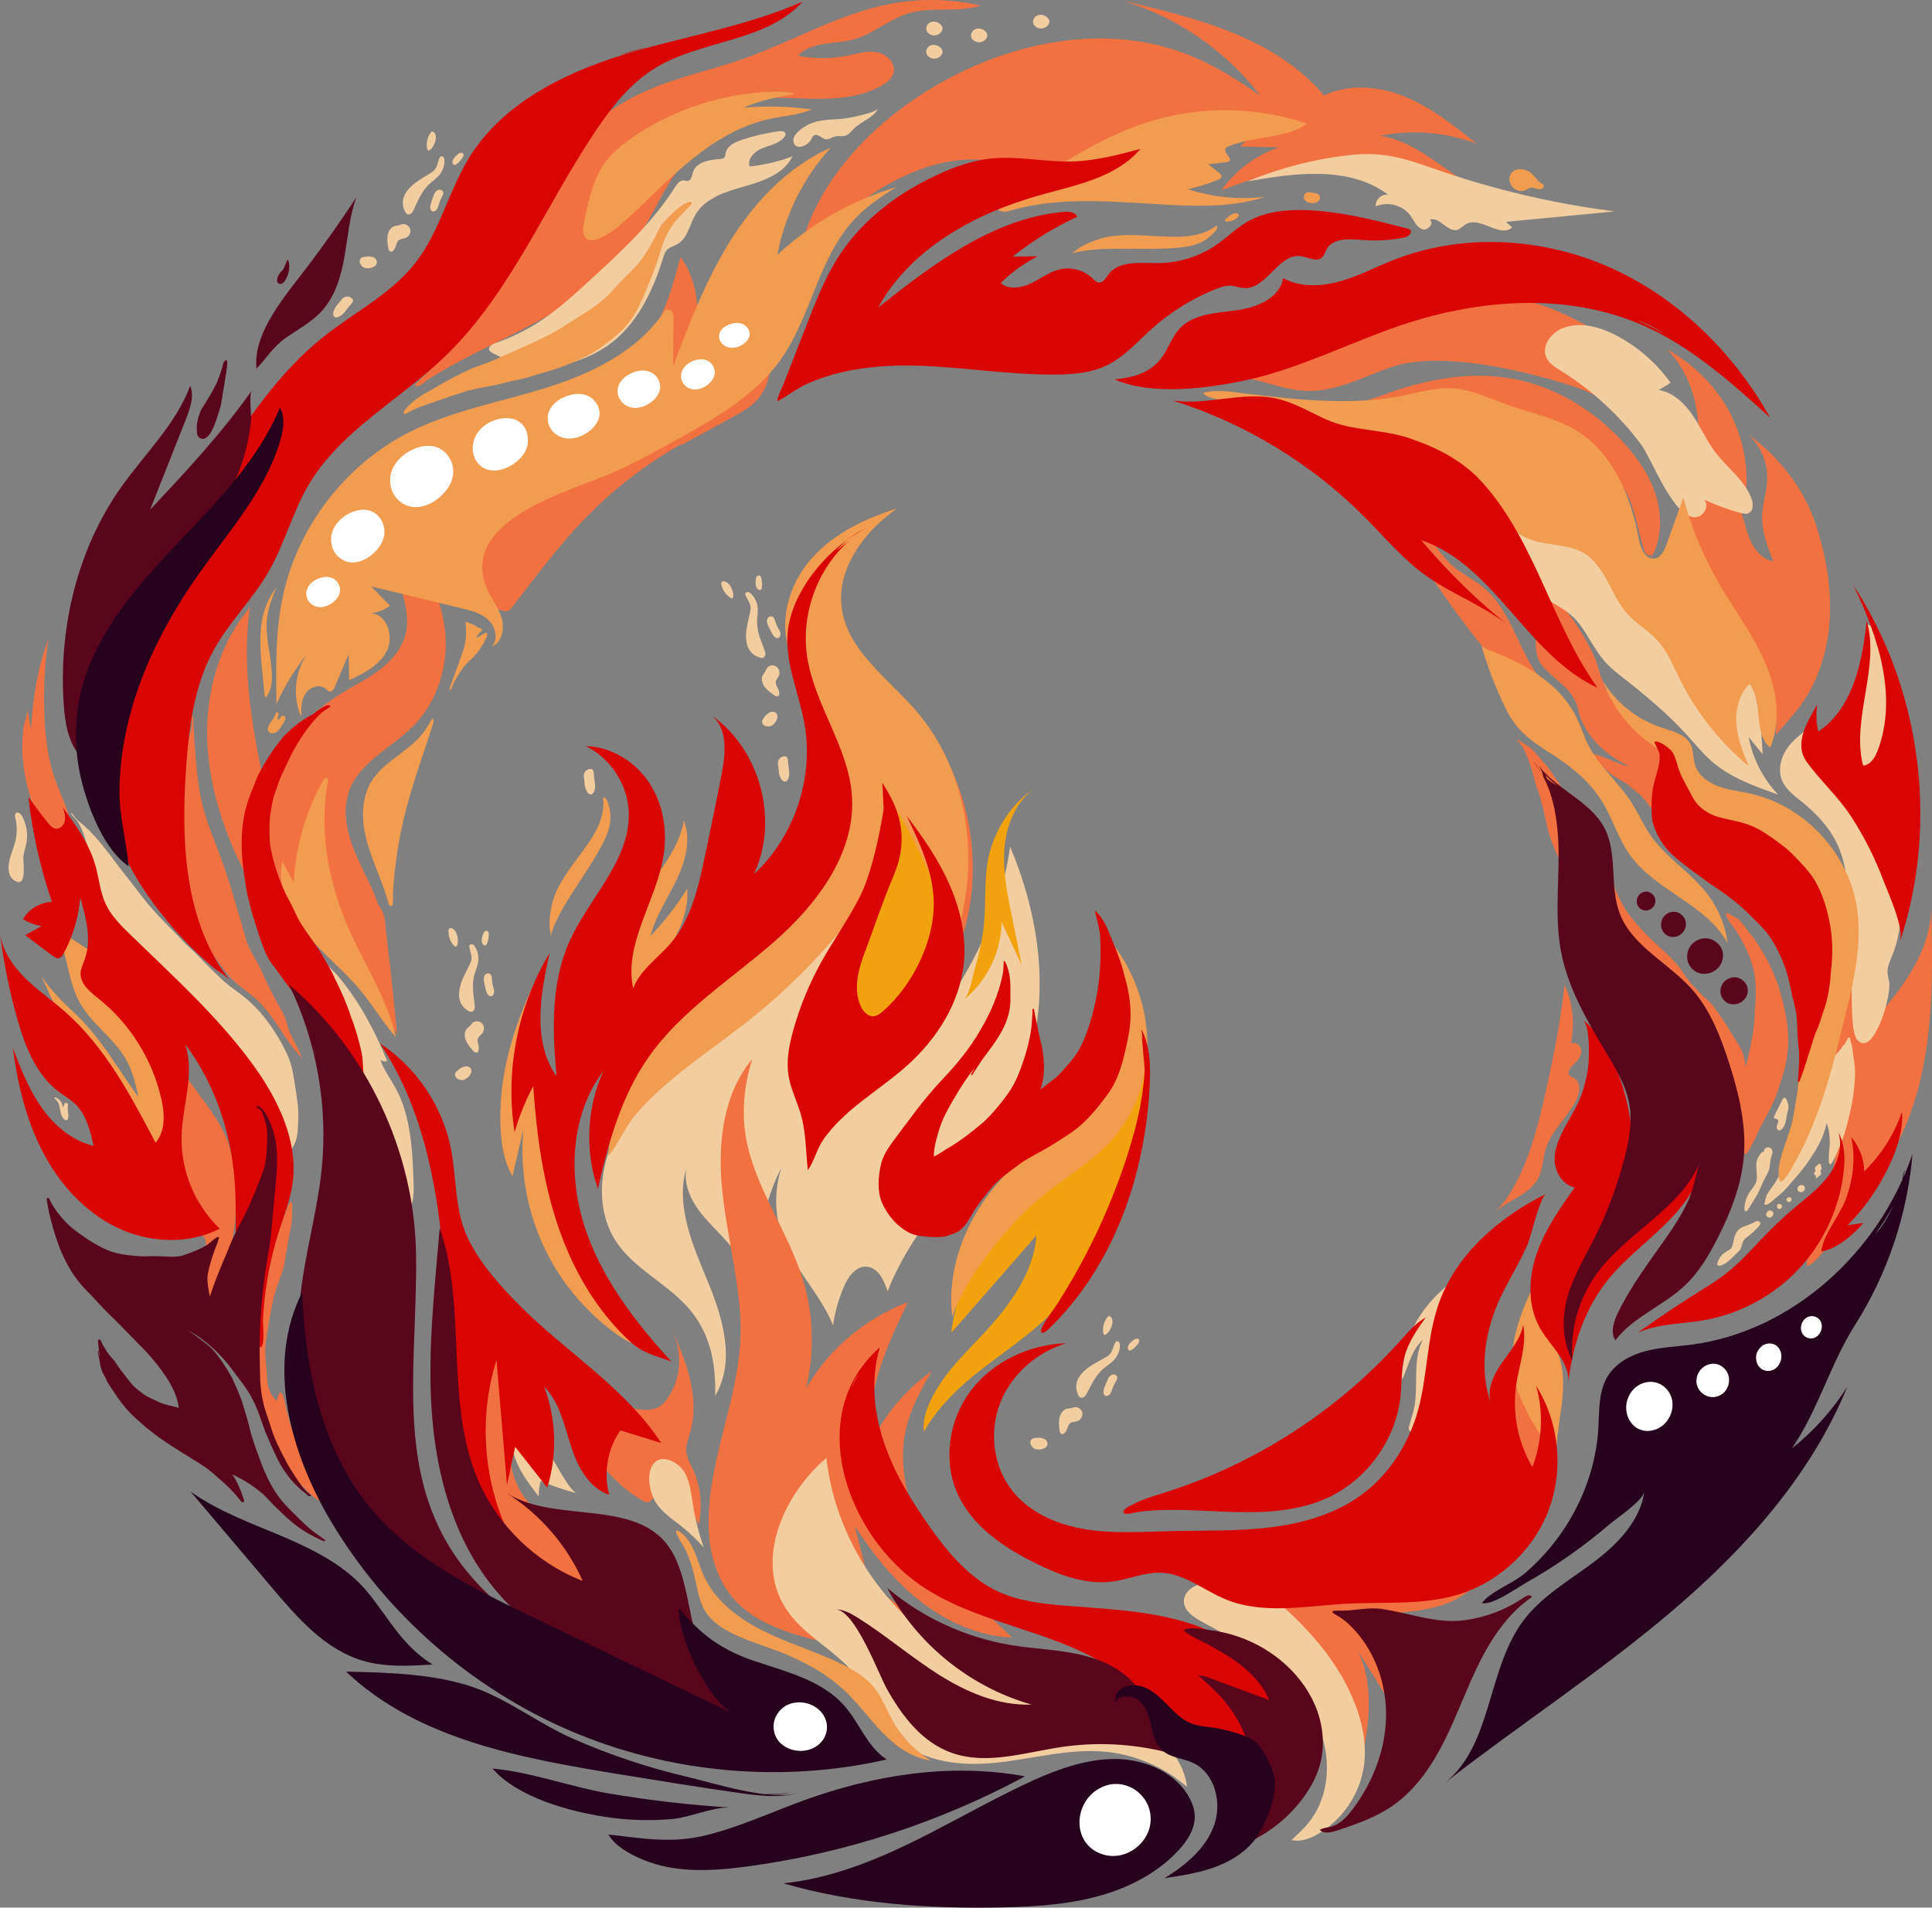 <?xml version="1.0" encoding="UTF-8"?>
<svg xmlns="http://www.w3.org/2000/svg" viewBox="0 0 1634.97 1614.39">
  <rect x="0" y="0" width="1634.97" height="1614.39" fill="#808080" stroke="none"/>
  <defs>
    <style>
      .cls-1 {
        fill: #59051c;
      }

      .cls-2 {
        fill: #f2a20c;
      }

      .cls-3 {
        fill: #fff;
      }

      .cls-4 {
        fill: #f2cda0;
      }

      .cls-5 {
        fill: #26021d;
      }

      .cls-6 {
        fill: #f29c50;
      }

      .cls-7 {
        fill: #d90404;
      }

      .cls-8 {
        fill: #f27141;
      }
    </style>
  </defs>
  <g id="Vector_layer">
    <path class="cls-8" d="M729.15,455.89c.33-.42.66-.85.98-1.28-.39.48-.77.96-1.13,1.45.05-.06.1-.11.15-.17ZM822.11,713.51c2.85,26.72.39,53.97-7.84,79.57-16.83-42.69-40.8-82.56-70.61-117.46,10.94,17.26,4.9,39.86-2.33,58.97-6.98,18.45-14.9,36.8-26.85,52.5-12.87,16.9-29.9,30.08-46.72,43.05-18.74,14.44-37.48,28.9-56.95,42.33-24.74,17.07-51.22,33.03-69.09,57.19,1.29-19.67,10.58-38.1,22.65-53.7s26.89-28.79,41.14-42.41c14.18-13.55,27.88-27.62,41.05-42.16,12.92-14.26,29.09-29.54,38.86-46.19,18.16-30.95,23.98-69.7,16.35-104.63-6.51-29.82-20.58-57.76-25.1-87.95-3.28-21.93-1.11-45.37,10.26-64.41,8.5-14.23,21.49-25.11,34.24-35.71,4.3-3.58,9.89-7.37,15.03-5.17-12.04,15.25-24.52,31.52-27.05,50.78-2.79,21.25,7.25,42.32,20.67,59.02,13.42,16.71,30.26,30.35,44.5,46.37,27.02,30.4,43.48,69.58,47.79,109.99Z"/>
  </g>
  <g id="Vector_layer-2" data-name="Vector_layer">
    <path class="cls-4" d="M877.52,798.32c5.04,38.25,2.1,77.08-12.1,112.8-26.51,66.72-88.29,114.74-114.28,181.66-2.99-9.2-7.97-20.07-17.62-20.81-9.35-.71-16,8.81-19.62,17.46-4.3,10.28-7.31,21.1-8.93,32.12-10.78-26.61-32.95-47.54-42.76-74.52-6.8-18.69-7.14-39.66-.95-58.57-19.02,35.72-20.99,77.75-22.56,118.19-1.19-18.12-7.86-35.85-18.91-50.27-8.24-10.75-18.75-19.6-27.06-30.3-8.31-10.7-14.47-24.28-11.84-37.57-9.6,32.34,5.76,66.13,18.6,97.32,11.97,29.08,23.25,66.18,5.7,95.42.81-27.95-4.21-54.06-23.78-75.63-18.53-20.43-45.81-32.54-60.61-55.81-12.4-19.5-14.02-44.53-8.12-66.87,5.9-22.34,18.68-42.3,33.36-60.14,36.35-44.17,84.54-76.84,125.52-116.76,40.98-39.91,76.25-91.81,74.75-148.99,35.6,62.82,50.71,137.04,42.5,208.77,33.78-43.48,58.69-94.77,65.97-149.35,11.02,25.99,19.02,53.76,22.73,81.85Z"/>
  </g>
  <g id="Vector_layer-3" data-name="Vector_layer">
    <path class="cls-2" d="M887.49,937.11c-.22-.06-.71-.47-.34-.62,1.51-.27,3.04-.88,4.55-.96.22.06.71.47.34.62-1.51.27-3.04.88-4.55.96Z"/>
    <path class="cls-2" d="M796.61,759.45c1.27,18.35.1,37.02-5.36,54.58s-15.97,34.95-30.88,46.6c-8.04,6.27-19.2,11.01-28.2,6.23-9.13-4.85-11.35-16.86-11.31-27.2.19-44.77,28.2-82.36,38.81-124.86,1.46-5.87,2.75-12.04,1.3-17.91-1.93-7.8-8.5-14.12-9.18-22.12,1.63.13,3.22.72,4.54,1.68-1.54-2.05-3.08-4.11-4.62-6.16,14.72,15.87,29.77,32.27,37.59,52.45,4.33,11.18,6.28,23.15,7.2,35.11.04.53.08,1.07.12,1.6Z"/>
    <path class="cls-2" d="M961.93,921.62c-.56,1.1-1.08,2.22-1.66,3.31-1.46,2.55-2.9,5.11-4.29,7.7,2.48-3.38,4.32-7.17,5.95-11.02ZM969.32,903.45c7.25,49.58-12.27,99.2-35.56,143.64-11.16,21.29-23.42,42.28-39.76,59.91-17.78,19.18-39.8,33.79-60.56,49.69-20.23,15.49-38.71,32.57-51.58,54.8-2.05-14.19,7.61-31.66,15.46-43.05,9.24-13.41,20.93-24.9,32.12-36.73,23.04-24.37,45.15-52.84,47.73-86.28-24.05,27.51-48.1,55.01-72.15,82.52,2.97-27.05,14.05-52.83,29.44-75.27,15.39-22.45,34.99-41.74,55.99-59.06,16.25-13.4,33.46-25.76,48.09-40.92,14.63-15.15,26.75-33.65,30.07-54.45-.73,3.47-1.45,6.94-2.18,10.4.9-2.14,1.81-4.27,2.71-6.41.06.4.12.79.18,1.19Z"/>
    <path class="cls-2" d="M870.55,670.67c1.64-1.29,3.33-2.51,5.07-3.68-15.74,11.18-23.82,30.74-25.52,49.97-1.71,19.23,2.14,38.47,5.97,57.39,2.87,14.17,5.73,28.35,8.6,42.52-5.69-12.24-11.38-24.48-17.07-36.71-.21,25.29-12.34,50.24-32.12,66.01,4.88-3.89,7.59-19.92,9.35-25.84,2.9-9.76,5.18-19.71,6.81-29.76,3.06-18.88,1.18-37.82,3.48-56.53,1.11-9.04,3.55-17.91,7.15-26.28,6.2-14.42,15.9-27.41,28.27-37.09Z"/>
  </g>
  <g id="Vector_layer-4" data-name="Vector_layer">
    <path class="cls-6" d="M581.69,757.47c-.22,19.58-10.66,38.03-21.21,54.84-11.92,19-19.55,36.19-24.78,57.56-13.87-31.36-13.1-70.33,2.42-100.89,12.92-25.43,35.91-46.48,40.63-74.6,6.35,16.23,1.29,34.7-6.27,50.41s-17.66,30.42-22,47.3c11.67-12.18,22.08-25.57,31.01-39.89.15,1.77.21,3.53.19,5.28Z"/>
    <path class="cls-6" d="M536.42,1135.8c-2.74,3.76-23.99-13.78-26.94-16.3-18.83-16.07-34.58-35.76-45.97-57.75-16.81-32.47-24.04-69.82-20.57-106.21-3.08,13.26-6.16,26.53-9.25,39.79-6.78-11.6-9.16-25.26-9.96-38.67-2.59-43.08,9.9-85.93,28.5-124.88,1.08-2.26,2.61-4.81,5.1-5.01-11.27,31.19-8.79,67.07,6.65,96.41,1.04,1.97,2.26,4.04,4.27,4.98s5,.08,5.38-2.11c.48,30.39,5.99,60.47,12.66,90.12,6.76,30.03,14.85,60.11,29.41,87.23,2.83,5.26,5.89,10.4,9.17,15.39,1.68,2.55,12.34,13.97,11.76,16.47-.05.21-.13.39-.23.53Z"/>
    <path class="cls-6" d="M804.81,804.66c3.23-15.13-2.42-30.65-8.84-44.72-13.28-29.08-29.8-68.14-50.07-92.86,8.45,16.33,7.09,47.98.95,65.32-6.15,17.33-17.13,32.49-28.65,46.83-24.96,31.05-53.15,59.55-84.39,84.26-21.92,17.35-45.18,32.98-66.52,51.06-10.61,8.99-20.77,18.57-29.75,29.2-8.82,10.44-14.32,24.84-22.81,34.46,1.94-46.95,33.16-90.93,61.69-125.95,30.36-37.26,64.62-72.27,85.79-115.42,20.29-41.34,27.39-89.02,20.05-134.48l-5.26-64.2c-4.94,17.15-12.3,6.64-4.48,22.69-14.82-26.09-7.84-60.61,10.83-84.08,18.68-23.48,46.91-37.47,75.56-46.37-27.59,19.54-51.2,50.89-46.57,84.37,4.98,35.92,38.95,59.14,62.72,86.53,23.12,26.65,37.05,59.91,42.15,94.78,5.31,36.32,1.04,74.39-12.4,108.58Z"/>
    <path class="cls-6" d="M970.48,873.07c.28,3.45.43,6.92.44,10.38.06,29.29-10.2,58.75-29.57,80.73-17.48,19.83-41.25,32.85-61.49,49.85-13.34,11.2-25.13,24.13-36.13,37.64-15.49,19.02-29.65,39.56-37.81,62.69-3.57-27.62,3.26-55.97,16.18-80.64,23.22-44.37,62.82-69.41,98.48-102.36,14.47-13.38,27.22-29.78,31.23-49.08,1.82-8.79,1.77-17.86,1.23-26.81-1.1-18.31-4.2-36.5-9.21-54.14,14.95,21.06,24.57,46.06,26.67,71.76Z"/>
  </g>
  <g id="Vector_layer-5" data-name="Vector_layer">
    <path class="cls-7" d="M733.07,446.94s.04-.02.06-.03c-9.62,4.39-18.28,10.88-25.2,18.89,3.6-2.77,7.2-5.54,10.79-8.31-27.14,24.02-41.03,62.16-35.7,98,6.09,40.94,34.95,76.39,37.93,117.68,3.48,48.27-29.22,91.73-65.6,123.64-36.39,31.91-78.82,58.25-106.55,97.92-22.94,32.81-34.02,72.31-42.83,111.37-11.2-32.21-9.49-68.71,4.65-99.75-27.49,36.6-30.1,87.59-16.07,131.17,14.03,43.58,42.65,80.93,73.56,114.7-11.79-4.41-23.58-6.87-33.02-15.27s-17.89-17.66-25.5-27.65c-15.31-20.09-27.02-42.82-35.55-66.56-14.21-39.52-19.9-81.6-22.78-123.5-6.65,12.36-11.94,25.46-15.76,38.96-8.17-51.96,2.52-106.68,29.64-151.76-7.86,35.14-14.85,75.13,5.92,104.54-3.69-38.41-4.99-78.68,10.7-113.94,16.62-37.33,51.91-69.03,50.32-109.86-.91-23.28-15.41-45.54-36.35-55.77,21.4.49,41.7,12.99,53.55,30.82,11.85,17.83,15.61,40.39,12.32,61.55-6,38.53-33.96,74.57-25.75,112.69,5.86-15.71,21.02-25.65,31.88-38.43,17.38-20.45,23.45-47.91,28.96-74.17,4.85-23.15,9.71-46.31,14.16-69.54,3.3-17.19,5.03-38.24-8.79-48.98,41.39,28.83,57.42,88.88,35.91,134.51,34.37-31.84,51.05-81.68,42.75-127.79-4.66-25.89-16.63-51.06-14.09-77.24,1.42-14.65,7.4-28.58,15.35-40.97,12.62-19.68,30.4-36.01,51.07-46.92Z"/>
    <path class="cls-7" d="M815.81,795.18c.5,6.23.51,12.49-.04,18.74-3.02,34.14-22.73,65.17-48.3,88-15.58,13.91-33.33,25.19-49.05,38.94-7.79,6.81-15.08,14.31-21.11,22.74s-8.28,19.19-13.67,26.71c-1.93-17.53-1.35-33.86-7.12-51.05-3.3-9.81-7.74-19.34-9.3-29.57-1.9-12.44.59-25.12,3.94-37.25,5.56-20.16,13.52-39.65,23.65-57.94,10.62-19.16,23.6-36.99,33.33-56.61,11.91-24,19.35-70.13,19.7-73.68-.25-1.97-.98-19.82-1.23-21.78,12.7,19.54,24.22,44.14,9.52,78.89-9.08,21.46-16.38,43.57-24.57,65.39-5.47,14.55-9.69,31.23-2.92,45.22,1.97,4.07,5.47,8.06,9.99,8.08,3.46.02,6.45-2.29,9.03-4.6,13.52-12.09,24.15-27.26,31.65-43.78,6.98-15.4,11.31-32.2,10.86-49.1-.68-25.37-11.88-49.12-22.86-72,13.79,17.95,26.74,36.73,35.94,57.41,6.65,14.95,11.28,30.99,12.58,47.25Z"/>
    <path class="cls-7" d="M951.97,827.08c3.12,10.97,5.04,22.41,4.77,33.85-.33,10.16-2.54,20.07-4.88,29.93-2.95,12.78-7.05,25.59-15.17,36.09-8.54,11.6-17.88,23-29.78,31.3-7.31,5.02-14.81,9.73-22.46,14.2-7.5,4.25-15.32,8-22.29,13.12-5.77,4.36-11.68,8.57-17.08,13.43-4.14,3.87-7.75,8.25-11.23,12.7-3.98,4.81-7.68,9.84-10.84,15.22-2.71,4.73-5.36,9.63-9.56,13.25-2.5,2.54-5.9,3.63-9.17,4.81-5.24,2.23-11.01,2.02-16.59,1.83-5.87-.46-11.96-.78-17.4-3.19-10.72-5.2-19-14.76-23.8-25.55-4.12-9.75-3.43-20.91-1.33-31.07,1.59-8.42,6.43-15.59,11.48-22.32,12.79-17.07,25.43-34.93,40.14-50.4,12.18-12.95,23.8-26.59,32.59-42.12,8.73-14.62,15.64-30.36,19.06-47.09.82-3.81.75-7.68.94-11.52,1.69-1.89,4.33,9,4.56,10.05,1.2,5.56,1.22,11.2,1.08,16.86.4,7.43-.23,14.86-2.73,21.91-4.23,12.92-13.13,23.52-21.02,34.34-2.96,4.27-5.67,8.73-8.5,13.09-.15.23-.49.02-.64-.1-.18-.18-.45-.43-.35-.71,1.12-1.85,2.25-3.69,3.39-5.54-6.47,7.65-11.83,16.08-16.88,24.7-5.44,9.22-10.9,18.6-13.86,28.96-2.08,7.07-4.2,14.27-4.19,21.7,4.55-2.05,8.54-5.25,12.91-7.68,10.39-6.12,19.79-13.71,29.05-21.39,7.64-7.19,14.34-15.37,20.52-23.84,7.59-10.24,11.52-22.48,15.41-34.46,2.55-9.05,4.81-18.34,5.16-27.76.14-3.03.5-6.07.48-9.09-.02-.25-.04-.52.02-.76.09-.33.47-.2.69-.09.74.37.86,1.17.8,1.93.81,5.59,2.54,11.1,3.37,16.72.67,4.15,1.98,8.16,2.87,12.25,2.43,12.36,3.23,25.42-1.05,37.48,4.02-3.43,8.36-6.45,12.5-9.73,3.21-2.64,5.89-5.82,8.64-8.93,4.79-5.33,9.47-10.86,12.73-17.28,5.73-11.52,9.46-23.9,12.23-36.41,4.22-18.89,5.66-38.33,4.45-57.64-.6-7.16-2.95-14-4.36-21.01.03-.44.63-.16.8.06,3.87,3.89,6.87,8.59,9.18,13.55,5.89,13.84,11.82,27.74,15.36,42.38Z"/>
    <path class="cls-7" d="M970.44,882.74c3.06,11.34,3.1,23.63,2.53,35.49-3.67,76.09-30.42,153.29-85.22,206.2-6.26,6.05-8.81,3.83-4.78-3.41,3.58-6.42,8.43-12.37,12.39-18.59,8.27-12.98,15.99-26.32,23.12-39.95,13.81-26.4,25.45-53.93,34.73-82.24,9.32-28.44,16.32-58.05,15.7-87.98-.06,4.6-.11,9.19-.17,13.79-.85-10.12-1.71-20.23-2.56-30.35.38,1.71.76,3.42,1.14,5.13-.51-3.34-1.01-6.67-1.52-10.01,2.02,3.8,3.53,7.79,4.64,11.9Z"/>
  </g>
  <g id="Vector_layer-6" data-name="Vector_layer">
    <path class="cls-8" d="M411.69,1144.42s-.08-.09-.11-.11c0,0,0,0-.01,0-.23.39-.16.92-.23,1.37-.26,5.09-1.72,9.99-2.4,15.03,1.27-5.36,2.31-10.78,2.75-16.28ZM504.82,1340.42c.44.33.89.66,1.35.97-25.47,1.46-48.26-15.51-65.82-34.03-23.11-24.37-42.33-54.99-42.9-88.57-.26-15.23,3.33-30.24,6.9-45.05,3.38-14.02,6.76-28.04,10.14-42.06,9.99,9.99,15.07,24.06,16.71,38.09,3.04,25.99-4.5,51.59,2.95,77.37,3.28,11.33,9.37,22.12,18.67,29.38,6.53,5.09,14.45,8.32,20.52,13.96,14.57,13.51,15.85,38.06,31.47,49.93Z"/>
    <path class="cls-8" d="M568.68,1125.65c-.23-.79-.47-1.6-.92-2.29h0c.11.81.59,1.55.93,2.29ZM589.97,1252.98c3.53,12.04,4.02,24.99,1.29,37.24-4.4-8.84-8.8-17.68-13.2-26.53-1.07,4.85-2.47,9.63-4.2,14.28-5.08-13.19,1-29.48-6.54-41.43-1.64,12.12-7.19,23.69-15.62,32.55-1.07,1.13-2.33,2.28-3.87,2.37-1.26.08-2.44-.56-3.53-1.19-9.64-5.6-18.49-12.55-26.23-20.58-8.27-8.58-15.52-19.08-16.38-30.97-.87-11.93,6.14-23.42,17.76-26.71,12.45-3.52,27.06,5.41,38.6-1.68,2.66-1.64,4.76-4.05,6.6-6.59,10.48-14.49,13.06-34.34,6.64-51.02,1.5,3.55,2.99,7.1,4.49,10.66-2.69-6.81-5.39-13.62-8.08-20.43,6.15,14.09,12.33,28.27,15.99,43.2s4.69,30.81.51,45.61c-1.69,5.99-4.24,12.06-3.28,18.21.64,4.12,2.82,7.82,4.64,11.57,1.79,3.68,3.26,7.51,4.41,11.43Z"/>
    <path class="cls-8" d="M879.05,1439.06c.14.25.13.23.11.52-1.93,3.71-10.16,2.94-13.84,3.12-6.71-.21-13.48.21-20.16-.67-5.6-.79-10.95-2.71-16.38-4.22-7.95-2.12-15.53-5.28-22.89-8.91-10.02-4.25-19.88-8.95-29.3-14.41-12.93-8.99-26.48-17.04-38.7-27-9.4-7.73-17.67-16.71-24.98-26.42-8.93-12.85-16.64-26.76-21.62-41.63-1.71-7.34-2.16-14.92-3.06-22.38-.2-2.76-.51-5.55-.45-8.3.23-.33.71-.4,1.08-.38.19.02.52.08.6.29.73,3.12,1.53,6.19,2.73,9.16,2.16,5.02,5.22,9.62,8.36,14.09,4.45,6.36,10.64,11.07,16.39,16.17,14.04,11.48,29.97,20.3,44.53,31.05,6.88,5.13,12.24,11.89,18.54,17.66,11,10.23,22.11,20.38,33.66,29.96,6.71,5.36,14.27,9.49,21.21,14.54,7.66,5.15,15.91,9.43,24.55,12.62,3.81,1.22,7.9,1.61,11.71,2.55,2.56.64,5.24,1.16,7.62,2.29.12.09.22.16.3.29Z"/>
    <path class="cls-8" d="M1069.54,1358.68c-.1-.04-.2-.07-.3-.11,0,.02,0,.04,0,.05.03.09.09.15.16.23.04-.06.09-.12.13-.18ZM1255.43,1331.63c-6.26,11.61-17.54,19.9-29.78,24.82-12.25,4.92-25.5,6.75-38.64,8-13.81,1.31-28.09,1.97-41.21-2.53,17.69,19,28.07,44.64,28.58,70.59.02,1.08-.59,2.61-1.58,2.18-.3-.13-.5-.43-.67-.71-7.78-12.51-15.56-25.02-23.34-37.53,12.89,25.5,10.69,55.91,5.32,83.97-.36,1.86-.74,3.77-1.74,5.39-4.7-24.67-10.42-49.49-22.05-71.74s-29.87-41.96-53.41-50.71c-2.72-1.01-5.96-1.93-7.69-4.37,8.4-8.96,26.76-10.94,38.27-12.53,18.89-2.6,38.01-3.55,57.07-2.84,15.58.58,31.16,2.28,46.73,1.43s31.42-4.45,44.15-13.45c0,.01-.01.02-.02.04Z"/>
    <path class="cls-8" d="M1278.06,1190.81c.89-3.66,1.69-7.34,2.5-11.02-.98,3.63-2.14,7.27-2.5,11.02ZM1314.39,1206.88c.1,10.32-1.89,20.73-5.84,30.26-1.63,4.36-4.52,8.08-6.77,12.12-1.38,2.41-2.56,4.93-3.85,7.39-.52.86-1.03,2.17-2.13,2.27-3.11-.76-5.65-6.43-6.89-9.14-1.34-3.52-2.8-6.91-4.33-10.35-2.44-5.96-5.52-11.75-6.92-18.07-1.92-10.04-.95-20.37-.66-30.51.96-9,4.14-17.58,8.34-25.55,3.51-8.39,8.59-16.06,11.91-24.53.41-1.31.67-2.66,1.01-3.99.03-.3.36-.41.62-.27.46.18.8.62.82,1.12.42,3.12.87,6.25,1.55,9.32,2.36,8.36,3.55,16.99,5.94,25.32,2.71,11.45,6.65,22.76,7.2,34.6Z"/>
    <path class="cls-8" d="M1634.71,786.46c1.07,56.8-.38,114.56-22.29,166.61-15.12,35.92-39.25,67.19-63.11,98-5.65,7.29-11.79,16.44-20.07,20.7-1.32-11.02,9.23-29.73,12.48-41.2,4.41-15.54,7.97-31.33,10.67-47.26,5.27-31.1,7.25-62.76,5.82-94.28-4.64,7.58-10.62,14.33-17.57,19.86,11.45-40.55,33.86-80.74,26.24-122.17,15.44,28.95,17.18,64.84,4.62,95.15,13.82-17.78,29.36-34.27,41.76-53.07,12.4-18.8,21.69-40.58,20.99-63.09.17,6.89.34,13.8.47,20.73Z"/>
    <path class="cls-8" d="M60.36,700.76c.46,4.9-.66,10.83-5.3,12.14-3.8,1.07-7.53-1.78-10.24-4.65-12.92-13.66-19.73-31.77-23.25-49.97-1.75-9.06-2.81-18.21-2.72-27.45.05-5.29.43-10.57,1.14-15.81.57-4.21,3.85-11.57,3.15-15.55,1.04,5.95,2.09,11.9,3.13,17.85,1.49-25.97,5.4-52.01,14.66-76.32-3.3,22.42-4.37,45.17-3.21,67.81.87,16.93,3.03,33.95,8.6,49.96,4.78,13.74,12.08,26.8,13.95,41.22.03.25.06.5.08.75Z"/>
    <path class="cls-8" d="M143.66,889.59c2.13,3.51,4.09,7.12,6.32,10.57-2.05-4.77-4.38-9.6-8.04-13.35.56.93,1.16,1.84,1.72,2.78ZM155.25,909.59c-.04-.06-.08-.12-.12-.18l-.53-.76c.19.57.37,1.14.55,1.71.04-.25.07-.51.1-.76ZM199.63,1008.67c.11,3.59.14,7.18.14,10.77-.7,25.46-6.66,50.47-13.75,74.93-.89,3.06-2.49,6.71-5.67,6.91-3.16.2-5.23-3.2-6.28-6.18-3.62-10.27-4.13-21.6-1.46-32.15,1.54-6.08,3.53-13.89-1.58-17.52-4.85-3.45-12.41.24-17.21-3.27-1.56-1.14-2.56-2.89-3.39-4.64-3.66-7.68-4.97-16.27-5.64-24.75-2.41-30.09,2.5-60.26,8.2-89.91.7-3.66,1.42-7.4.9-11.09-1.45-10.25-11.9-17.44-13.42-27.67,6.45,6.68,11.47,14.73,14.62,23.47,1.92-8.83.84-18.29-3.02-26.47,2.77,5,4.36,10.64,4.62,16.35.18,4.05-.28,8.22.94,12.09.87,2.75,2.55,5.16,4.2,7.53,11.08,15.87,24.86,31.6,31.25,50.11,4.64,13.45,6.14,27.43,6.56,41.51Z"/>
    <path class="cls-8" d="M276.06,1271.03c.05.81-.97.91-1.58.81-3.61-.75-6.54-3.3-9.4-5.48-3.53-2.7-6.46-6.05-9.48-9.29-4.16-3.77-8.14-7.68-11.44-12.25-3.6-3.98-6.32-8.41-8.45-13.32-3.29-5.69-6.06-11.63-9.13-17.44-2.61-4.45-4.12-9.41-6.16-14.13-3.34-8.55-5.63-17.5-7.37-26.5-1.59-7.63-2.96-15.3-3.41-23.09-.27-8.65.46-17.34,1.52-25.92,1.06-7.69,1.23-15.5,2.53-23.14,2.61-10.22,5.88-20.27,8.75-30.42,1.38-4.83,2.09-9.89,3.93-14.57,3.14-7.2,7.68-13.66,11.3-20.61,2.52-5.15,4.16-10.77,6.47-15.9.47-.81,1-2.68,2.2-2.17.44.18.91.55,1.01,1.04-.05,4.18-.03,8.39-.24,12.58-.39,6.66-2.26,13.1-3.36,19.66-.77,4.29-1.45,8.61-2.13,12.92-.43,3.54-1.11,7.04-2.04,10.48-1.49,4.84-3.56,9.48-5.08,14.31-.8,3-1.84,6-2.8,9.02-1.27,6.11-2.34,12.26-3.59,18.38-.91,6.04-1.95,12.04-2.97,18.06-.9,7.56-.69,15.16.22,22.71,1.18,12.07-.32,19.43,8.82,28.98.95-1.51,1.05-8.2,3.5-6.96,2.57,1.19,2.86,6.73,3.63,9.28.52,2.41,1.14,4.8,1.79,7.17,2.13,10.5,6.09,20.4,9.89,30.38,2.55,7,6.96,13,10.51,19.49,3.58,6.27,5.39,13.43,9.18,19.56,1.21,2.05,2.73,4.05,3.4,6.35Z"/>
    <path class="cls-8" d="M564.81,387.34s0,.1.01.15c-.23.19-.46.37-.69.56.22-.24.45-.47.67-.71Z"/>
    <path class="cls-8" d="M631.96,346.03s-.03.02-.04.03c.01-.01.03-.02.04-.03Z"/>
    <path class="cls-8" d="M1315.38,179.75c1.4.73,2.77,1.54,4.11,2.43-69.7,2.74-133.99-45.47-203.67-42.17-28.31,1.34-55.45,11.17-82.07,20.9,11.92-16.7,29.14-29.56,48.54-36.25-10.79-.23-21.58-.47-32.37-.7,7.02-9.19,17.26-15.88,28.51-18.61-30.39-8.57-62.86-.32-92.63,10.21-29.77,10.53-59.48,23.53-91.03,24.62-26.52.92-52.87-6.68-79.35-4.93-20.67,1.37-40.65,8.44-58.98,18.09-16.62,8.75-32.06,19.71-45.87,32.44-6.99,6.44-13.56,13.34-19.65,20.63-5.95,7.13-10.61,15.55-16.61,22.48-.5-9.66,3.62-21.21,6.61-30.32,3.28-9.99,7.52-19.65,12.51-28.9,10.15-18.8,23.4-35.84,38.42-50.99,14.25-14.38,30.15-27.11,47.09-38.17,66.01-43.09,151.49-63.12,225.03-34.74,22.46,8.67,43.09,21.49,62.75,35.39-29.02-37.93-70.16-66.44-115.87-80.27,62.06,14.28,128.62,31.22,169.64,79.93,21.49-10.4,47.44-7.79,69.46,1.42,22.02,9.21,40.93,24.39,59.52,39.37-25.8-9.81-54.39-12.15-81.44-6.66,37.99,5.78,64.44,42.31,101.32,53.09,15.23,4.45,32.15,4.48,46.02,11.72Z"/>
    <path class="cls-8" d="M829.64,4.82c-19.39,6.13-40.99.52-60.5,6.33-16.65,4.96-30.17,17.8-46.95,22.26-16.07,4.28-35.75,1.41-46.87,13.77,13.98,2.71,28.5,2.64,42.46-.21,8.15-1.67,16.45-4.28,24.61-2.7,8.16,1.58,15.92,9.39,13.79,17.43-1.3,4.91-5.75,8.29-10.18,10.78-31.82,17.87-71.24,8.29-107.67,10.55-48.53,3.02-93.86,28.35-127.91,63.06,14.8-10.3,31.44-17.95,48.89-22.47-21.66,17.63-38.87,40.68-49.64,66.45,23.7-18.33,47.4-36.67,71.1-55-18.22,20.49-27.64,47.26-43.37,69.72-21.94,31.3-55.13,52.8-88.95,70.63-25.47,13.43-51.81,25.25-76.65,39.87-2.91,1.71-5.8,3.47-8.66,5.26-2.37,1.49-6.69,5.73-9.36,6.13-4.04.61-2.54-.86-.4-3.37,2.31-2.71,5.39-4.99,7.94-7.49,10.16-9.94,19.61-20.63,27.94-32.15,33.67-46.57,48.23-105.2,84.1-150.1,19.12-23.94,43.97-43.27,71.87-55.92,26.85-12.17,56.06-18.1,83.87-27.88,41.72-14.67,80.6-38.08,124.03-46.44,25.33-4.87,51.68-4.4,76.83,1.38-.11.04-.22.07-.33.1Z"/>
    <path class="cls-8" d="M154.76,639.67c3.08-10.17,8.13-20.29,7.62-31.12-2.62,4.59-3.59,9.77-4.31,14.92-1.07,4.86-2.21,9.68-3.04,14.58-.1.54-.19,1.08-.28,1.62ZM254.89,893.61c.24.62.47,1.24.68,1.86-14.83-15.26-23.32-36-39.1-50.26-5.31-4.8-11.31-8.74-16.73-13.4s-9.67-10.53-14.01-16.34c-9.84-13.15-18.53-27.25-24.94-42.4-20.2-47.73-16.63-102.52-3.32-152.61,1.38-5.19,2.91-10.47,5.99-14.87.42,11.64,1.1,23.27,2.04,34.87,1.23,15.17,2.93,30.38,6.94,45.07,3.7,13.55,9.32,26.49,14.19,39.67,8.57,23.15,14.87,47.04,21.86,70.69,2.59,8.75,8.35,15.89,11.98,24.17,3.77,8.6,7.97,17,12.29,25.32,3.45,6.64,8.6,13.82,10.16,21.21,1.95,9.26,8.48,18.03,11.97,27.02Z"/>
    <path class="cls-8" d="M401.2,398.68c.59-.2,1.18-.4,1.77-.6-18.36,19.02-37.8,40.34-39.68,66.71-1.48,20.66,8.24,40.3,12.14,60.64,6.03,31.45-3.02,65.97-25.51,88.76-18.25,18.48-45.17,30.3-54.24,54.64-6.12,16.4-2.37,34.9,4.17,51.13,4.96,12.31,11.44,23.92,16.63,36.13,1.29,3.03,2.22,6.27,3.6,9.25,1.05,2.27,2.6,3.99,3.68,6.28,2.47,5.22,2.23,11.32,2.91,16.92,1.17,9.56,2.29,19.12,3.38,28.69,2.19,19.41,4.21,38.84,6.05,58.29-17.84-30.96-38.44-60.48-52.72-93.23-14.27-32.75-21.9-69.96-12.26-104.36-15.13,31.73-18.29,68.99-8.72,102.81-11.35-11.99-22.65-24.27-30.87-38.59s-13.23-31.02-11.01-47.39c-6.87,18.6-8.78,39.01-5.5,58.56-20.71-37.11-36.47-77.78-39.34-120.18-2.87-42.4,8.18-86.77,35.86-119.02-7.8,53.04,3.06,106.85,13.87,159.35,4.84-36.43,31.49-66.93,62.78-86.22,10.91-6.73,22.52-12.39,32.74-20.13s19.2-17.98,22.29-30.42c6.47-26.09-14.22-52.92-8.81-79.25,2.9-14.09,12.94-25.67,24.04-34.81,12.68-10.44,27.23-18.59,42.75-23.98Z"/>
    <path class="cls-8" d="M1335.94,917.55c1.07,3.95.06,8.98-1.8,12.87-7.04,14.78-21.01,25.85-25.91,41.47-2.61,8.32-2.48,17.51-6.51,25.24-7.35,14.1-25.41,18.35-37.13,29.11,21.36-19.61,33.72-60.61,40.14-87.83,8.13-34.48,15.36-69.68,19.33-104.92,7.01,15.42,8.89,33.12,5.28,49.68,3.77-2.21,8.73,1.99,8.78,6.36s-3.03,8.12-6.25,11.08c-2.82,2.59-6.1,6.84-3.5,9.65.93,1.01,2.36,1.37,3.57,2.02,2.14,1.16,3.4,3.05,4,5.27Z"/>
    <path class="cls-8" d="M1417.76,380.91c.55,2.05.99,4.13,1.33,6.24-12.15-12.2-25.32-23.38-39.33-33.39,3.33,3.35,6.66,6.71,9.98,10.06-13.39-13.67-29.39-24.76-46.89-32.51,2.43-.3-107.94-39.65-164.25-21.01-23.78,7.88-46.75,21.06-71.79,20.54-12.47-.26-24.51-3.93-36.46-7.15-6.02-1.63-12.07-3.17-18.24-4.14-1.53-.24-3.07-.44-4.61-.61-1.01-.11-2.66.14-3.35-.76-1.92-2.49,2.75-2.89,4.03-3.18,11.24-2.54,22.25-6.19,32.58-11.32,13.32-6.62,25.32-15.6,38.27-22.92,32.66-18.48,70.44-25.95,107.83-29.2,18.38-1.6,37-2.23,55.18.93,28.86,5.01,55.2,19.28,80.38,34.24,9.45,5.62,19.17,11.71,24.88,21.1-17.43-3.97-34.86-7.95-52.3-11.92,15.94,14,34.35,24.95,50.45,38.76,14.48,12.41,27.42,27.97,32.3,46.22Z"/>
    <path class="cls-8" d="M1404.66,447.06c-.68,9.47-3.31,18.72-8.24,26.83.66-1.64,1.32-3.28,1.98-4.92-1.01,1.41-3.29,1.31-4.65.22s-2.01-2.8-2.57-4.44c-5.85-17.36-7.28-36.58-17.33-51.9-2.79-4.25-7.13-8.47-12.15-7.71,2.65,12.04,3.61,24.45,2.83,36.76-.24,3.79-1.4,8.46-5.12,9.22-21.41-49.44-67.57-84.57-117.23-105.48,18.28,10.21,33.41,25.97,42.88,44.64,3.77,7.44,6.7,15.53,6.64,23.87-33.59-27.73-69.49-56.54-112.58-62.91-7.87-1.16-15.83-1.53-23.77-1.61-6.2-.06-15.94,1.03-8.46-5.53,5.1-4.47,15.67-6.82,22-9.23,7.53-2.86,15.15-5.46,22.88-7.71,29.54-8.6,61-12.25,91.39-6.05,34.71,7.09,66.22,26.76,90.23,52.8,12.45,13.51,23.19,29.06,28.35,46.7,2.49,8.52,3.56,17.59,2.92,26.45Z"/>
    <path class="cls-8" d="M1547.21,490.04c.96,7.69,1.49,15.43,1.52,23.19.1,29.44-7.45,59.42-24.67,83.31-4.41,6.11-9.4,11.78-14.38,17.44-2.31,2.63-4.63,5.26-6.94,7.89,2.11-22.28-2.11-45.13-12.06-65.18-.43-.86-1.04-1.84-2-1.86-.8-.02-1.43.63-1.94,1.24-8,9.48-13.79,20.82-16.79,32.85-3.72-1.3-4.71-5.98-5.22-9.88-4.29-32.81-16.34-65.79-40.26-88.65,5.94,2.79,11.87,5.57,17.81,8.36-6.8-12.01-11.92-24.98-15.17-38.4-3.6-14.84-4.89-30.13-6.18-45.35-.1-1.24.12-2.91,1.35-3.06.65-.08,1.23.36,1.73.78,4.16,3.53,7.66,7.83,10.29,12.61,8.22-9.15,7.8-24.75-.9-33.45,14.79,9.86,30.27,20.49,37.9,36.54,4.15,8.73,5.66,18.48,9.33,27.42,3.67,8.94,10.47,17.6,19.99,19.25-4.92-12.59-9.93-25.63-9.39-39.14.4-10.14,3.92-19.96,4.31-30.09.55-14.49-5.75-29.1-16.66-38.66,26.86,19.35,48.66,47.33,58.51,78.78,2.28,7.28,4.3,14.63,5.97,22.07,1.64,7.27,2.95,14.61,3.88,22.01Z"/>
    <path class="cls-8" d="M1477.94,411.19c-.2,4.79-.7,9.56-1.5,14.29,1.2-7.08-16.2-25.98-21.14-30.44-12.99-11.73-17.47-6.37-17.61-24.22-.22-28.03-6.73-54.03-26.65-74.93,22.61,12.43,41.62,31.5,53.43,54.45,9.61,18.68,14.37,39.88,13.48,60.84Z"/>
    <path class="cls-8" d="M1293.57,641.96c-.02-.07-.05-.14-.07-.2-.79-2.16-1.75-4.23-2.82-6.25,1.04,2.12,2,4.27,2.89,6.46ZM1300.61,664.91c-.55-1.94-1.12-3.88-1.72-5.8.52,1.95,1.1,3.88,1.72,5.8ZM1508.01,845.07c3.27,12.4,5.59,25.15,5.28,38.02-.37,7.05-1.16,14.09-2.9,20.94-1.75,7.14-4.41,14.02-6.58,21.05-3.99,11.94-11.4,22.3-16.33,33.84-2.37,4.98-4.81,9.96-7.59,14.73-.62,1-1.21,2.05-2,2.93-.34.33-.91.19-1.27-.03-.41-.23-.73-.62-.77-1.09-.5-3.14-1.05-6.29-1.54-9.43-.96-6.76-2.91-13.42-5.44-19.7-1.96-5.02-4.36-9.85-6.68-14.7-3.78-8.19-7.26-16.55-11.78-24.38-7.99-12.75-14.75-26.15-23.17-38.57-9.17-13.45-19.57-26.01-30.27-38.27-8.98-9.4-17.59-19.1-26.08-28.91-9.12-9.15-17.93-18.63-25.71-28.96-9.67-12.3-16.61-26.36-23.47-40.34-3.69-7.94-7.27-15.98-10.11-24.28-2.37-7.5-3.75-15.26-5.5-22.92-1.27-4.5-2.46-9.04-3.69-13.56-2.67-6.1-4.14-12.79-5.84-19.38-.35-1-.71-1.99-1.08-2.98-2.11-7.12-5.07-14-8.91-20.36.22.7.42,1.39.85,1.97.05.08.03.15-.07.15-.86-.36-1.03-1.87-1.36-2.69-.56-.55-1.27-.91-1.86-1.42-.15-.14-.39-.47-.18-.66.35-.21.78,0,1.09.18,3.45,2.68,7.45,4.5,10.85,7.22,4.33,4.23,7.79,9.3,12.1,13.57,10.11,12.25,17.29,26.57,25.18,40.28,4.04,7.65,6.96,15.83,11.15,23.41,5.96,10.91,13.1,21.02,18.47,32.24,1.91,3.69,3.38,7.63,4.88,11.48,2.11,4.85,4.62,9.54,7.14,14.18,6.5,9.66,14.43,18.44,22.75,26.54,7.38,7.15,15.37,13.63,21.96,21.56,4.84,5.62,8.19,12.39,13.46,17.66,2.5,2.53,4.89,5.24,7.34,7.74,3.15,3.04,6.77,5.61,9.4,9.16,5.93,7.64,11.08,15.86,16.12,24.11,2.72,5.14,6.63,9.65,8.77,15.07,1.45,3.98,2.09,8.21,2.79,12.38,3.46-15.56,7.62-31.18,7.65-47.23.83-11.21,1.45-22.59-.82-33.68-2.59-11.77-7.88-22.76-14.25-32.92-3.12-5.23-8.11-9.73-9.51-15.78-.05-.8.98-.61,1.46-.37,3.84,1.9,7.94,3.57,10.89,6.8,4.02,4.68,7.51,9.8,11.48,14.52,10.76,15.34,19.26,32.61,23.68,50.86Z"/>
    <path class="cls-8" d="M1318.09,587.89c-14.35-9.32-31.02-14.75-45.26-24.65-15.11-10.51-23.71-22.61-34.51-36.88-21.86-28.89-40.37-58.7-60.71-88.8,11.19-1.33,21.72,5.85,29.18,14.3s13.12,18.5,21.45,26.09c8.4,7.65,19.07,12.39,27.76,19.7,28.27,23.77,31.11,70.12,62.09,90.24Z"/>
    <path class="cls-8" d="M1375.85,608.43c.11.09.21.17.32.26-2.2-2.27-4.51-4.43-6.48-6.89,1.66,2.51,3.89,4.73,6.16,6.63ZM1407.44,640.01c4.16,8.89,2.28,19.21,1.8,28.67-.35,3.42-1.14,6.79-1.19,10.23.2,3.65.12,7.32-.7,10.9-.05.74-.83,1.09-1.5,1.01-5.52-1.25-10.81-10.46-14.61-14.65-2.3-2.93-5.22-5.25-8.13-7.54-3.21-2.7-6.38-5.47-10.07-7.5-4.32-2.55-8.84-4.91-12.58-8.31-4.83-4.32-8.9-9.44-13.18-14.25.04-1.11,2.39-.08,3.04.02,9.77,2.57,18.52,8.14,28.48,10-19.84-9.29-38.55-26.29-43.24-48.06-1.34-6.23-4.76-11.87-8.85-16.63-7.2-7.87-16.55-13.63-22.91-22.3-5.02-7.14-4.14-18.46-4.18-26.88.01-10.57-.71-21.17-2.86-31.54-1.37-6.28-2.21-12.72-4.23-18.83.09-.3.52-.34.79-.32,1.34.24,2.03,2.01,3,2.88,2.55,3.08,5.12,6.25,7.78,9.23,3.91,4.21,7.67,8.59,11.85,12.52,3.84,3.31,7.95,6.36,11.07,10.4,8.67,11.25,16.09,23.55,22.09,36.42,2.32,4.84,3.26,10.17,5,15.21,2.8,8.34,6.01,16.6,11.64,23.47,3.52,4.73,7.14,9.4,11.43,13.45,2.87,2.88,5.42,6.11,8.82,8.38,2.55,1.86,4.8,4.09,6.79,6.54,5.57,5.18,10.98,10.77,14.68,17.46Z"/>
    <path class="cls-8" d="M850.28,1380.03c2.06,1.96,4.12,3.91,6.19,5.85-28.26-1.28-55.34-13.4-77.63-30.82-22.3-17.42-40.16-39.91-55.51-63.68,3.67,14.43,7.34,28.86,11.01,43.29-26.76-16.07-43.88-47.04-43.25-78.25-15.46,20.21-27.82,43.92-28.99,69.34s10.9,52.52,33.75,63.72c-26.85-6.94-55.29-14.8-73.97-35.3-15.93-17.48-22.31-42-22.27-65.65.11-59.6,30.33-113.02,26.92-173.59-2.12-37.56-12.43-74.22-15.71-111.7-3.28-37.48,1.57-78.04,25.72-106.89-6.16,19.73-8.75,40.74-6.03,61.23,5.91,44.6,35.73,82.25,48.94,125.25,9.13,29.74,10.06,61.96,2.63,92.18,19.2-33.2,50.17-59.42,86.08-72.9-17.95,37.71-36.36,78.03-31.27,119.49,11.6-24.35,29.53-45.65,51.56-61.22-8.98,15.35-17.57,31.22-21.62,48.53-7.92,33.8,2.45,69.81,20.67,99.36,16.73,27.13,39.63,49.77,62.8,71.75Z"/>
    <path class="cls-8" d="M429.12,517.34c-1,.16-2.03-.1-3.01-.36-7.73-2.02-15.45-4.04-23.18-6.06-6.48-1.69-13.13-3.47-18.55-7.4-11.9-8.65-14.74-25.36-13.18-39.99,2.65-24.89,15.48-48.53,34.91-64.31-4.89,14.52-4.12,30.86,2.1,44.86,1.43-24.33,11.81-47.62,26.8-66.85,14.99-19.22,34.41-34.62,55.15-47.43,17.99-11.11,37.43-20.7,51.79-36.21,19.04-20.56,26.77-48.86,33.87-75.97,15.55,20.58,17.36,49.1,10.35,73.92-2.68,9.48-6.67,18.85-13.52,25.93-6.55,6.78-15.26,11.01-23.93,14.73-30.5,13.06-63.74,21.87-89.2,43.15-19.06,15.93-32.56,38.38-37.7,62.68,17.24-19.81,45.76-23.96,70.26-33.44,36.3-14.05,65.69-41.25,94.12-67.85,7.01-6.55,14.19-13.35,18.13-22.09,4.33-9.61,4.3-20.51,5.34-31,2.6-26.23,12.33-51.29,24.32-74.76,9.28-18.16,20.88-38.19,40.53-43.62-11,16.41-16.97,36.69-18.96,56.35-.61,5.98-7.28,8.99-12.78,11.44s-11.61,7.48-9.73,13.19c8.67-2.91,17.34-5.81,26.01-8.72-7.35,10.79-10.52,24.36-8.72,37.3,3.11,22.25,5.23,47.88-10.17,64.23-5.42,5.75-12.47,9.64-19.4,13.44-14.62,8.01-29.25,16.02-43.87,24.03-1.33.73-.05-1.99,1.45-1.75-31.22,17.42-59.81,39.52-84.55,65.31-22.68,23.64-40.76,48.49-60.84,74.28-.98,1.25-2.08,2.59-3.63,2.93-.07.02-.14.03-.21.04Z"/>
  </g>
  <g id="Vector_layer-7" data-name="Vector_layer">
    <path class="cls-4" d="M595.33,1308.91c.07.21.15.43.22.64-5.99-6.72-12.57-12.91-19.64-18.49-7.31-5.78-15.32-11.07-20.47-18.84-5.4-8.14-9.02-24.43-2.64-33.18,6.78-9.3,20.86-1.83,25.92,6.11,5.05,7.93,6.01,17.68,7.46,26.97,1.95,12.5,5.01,24.83,9.15,36.79Z"/>
    <path class="cls-4" d="M487.91,1263.55c.29.14.58.24.85.31-10.67-2.67-21.11-6.23-31.19-10.63-1.16,4.3-1.74,8.75-1.72,13.2-7.65-9.95-15.42-20.11-19.76-31.89-1.52-4.14-2.61-8.57-1.99-12.94s3.26-8.65,7.37-10.24c4.53-1.76,9.83.12,13.42,3.39,6.67,6.08,10.38,16.29,15.13,23.86,3.08,4.92,11.84,22.07,17.88,24.94Z"/>
    <path class="cls-4" d="M1004.34,1510.84c.07.46.13.92.19,1.38-19.35-16.94-44.16-27.54-69.77-29.82-30.06-2.67-59.86,5.78-89.85,9.16-29.99,3.37-63.41.46-85.17-20.45-15.95-15.32-22.94-37.75-36.97-54.84-15.94-19.41-40.12-30.93-55.08-51.1-31.57-42.54-4.24-101.02,31.64-131.38,8.45,76.28,60.06,146.29,130.43,176.93,39.39,17.15,83.26,22.52,121.98,41.13,24.74,11.89,48.62,31.98,52.62,58.99Z"/>
    <path class="cls-4" d="M249.81,919.43c1.6,10.19,3.36,20.46,2.5,30.81-.29,4.76-.27,9.63-1.71,14.21-.75,2.35-1.82,4.57-2.92,6.77-.39.73-.79,1.57-1.66,1.79-.39.06-.81.09-1.19-.02-2.04-.52-3.17-2.5-4.02-4.27-.99-2.17-1.72-4.45-2.49-6.7-1.08-3.22-2.29-6.54-3.64-9.61-1.98-4.98-5.48-9.03-8.84-13.13-7.59-9.5-14.22-19.74-20.93-29.88-4.79-7.51-9.18-15.34-14.38-22.59-7.96-10.87-16.07-21.66-25.1-31.67-7.75-8.53-16.29-16.27-25.01-23.79-4.72-4.34-8.83-9.28-13.25-13.91-9.8-9.26-19.29-18.9-27-30.02-4.7-7.23-9.34-14.61-12.92-22.46-2.55-6.72-4.84-13.54-6.89-20.44-3.1-8.74-3.05-18.19-5.89-26.97-2.53-7.36-4.18-15.12-8.45-21.74-1.8-2.66-4.23-4.81-6.07-7.46-.09-.12-.22-.41.03-.42.21-.03.41.06.56.2,1.32,1.22,2.32,2.75,3.45,4.15,1.86,2.55,4.63,4.15,6.95,6.22,3.09,2.78,6,5.74,8.83,8.77,9.8,10.75,17.94,22.8,27,34.14,7.64,9.24,14.28,19.25,22.4,28.09,7.93,9.3,17.03,17.66,25.3,26.62,4.06,4.31,8.7,8.02,12.77,12.3,7.19,7.67,14.66,14.88,22.27,22.1,5.31,4.69,11.31,8.47,16.81,12.92,4.75,3.71,8.94,8.05,13.12,12.38,9.87,11.25,18.03,24.14,24.14,37.79,3.64,8.16,4.91,17.05,6.25,25.81Z"/>
    <path class="cls-4" d="M22.71,703.72c.37,3.57.2,7.19-.54,10.7-.8,3.81-2.26,7.52-2.44,11.41-.2,4.21,3.58,27.6-8.44,18.67-2.47-1.83-3.64-4.97-3.96-8.03-.9-8.52,3.75-16.53,5.74-24.87,1.49-6.26,1.48-12.87-.05-19.12-.37-1.52-.72-3.4.48-4.4,1.7-1.42,4.11.65,5.17,2.59,2.2,4.02,3.56,8.48,4.04,13.04Z"/>
    <path class="cls-4" d="M57.39,939.38c.41,3.39,1.45,9.62-2.18,8.42-.93-.31-1.59-1.14-2.1-1.98-.92-1.53-1.53-3.24-1.92-4.98-.73-3.23-.86-6.85-3.1-9.3-.85-.93-2.02-1.74-2.17-2.98,3.87.62,7.02,4.28,7.06,8.2,1.38-.45,1.04-2.91,2.39-3.43.89-.35,1.86.51,2.08,1.44s-.06,1.9-.17,2.85c-.04.35.02.98.11,1.77Z"/>
    <path class="cls-4" d="M349.95,1000.55c0,.15.01.3.02.46.17,5.26.34,10.6-.97,15.7-.29,1.14-.97,2.5-2.15,2.46-.91-.03-1.52-.91-1.98-1.7-10.87-18.79-16.72-40.02-25.92-59.67-7.35-15.69-16.89-30.53-21.37-47.27-3.86-14.4-3.77-29.53-6.01-44.27-2.58-17.02-8.23-33.4-13.85-49.68.9,2.6,5.4,5.94,7.23,8.1,2.66,3.13,5.22,6.33,7.7,9.6,4.81,6.35,9.27,12.96,13.36,19.79,8.35,13.94,15.66,28.78,21.63,43.88-1.94.66-4.22.24-5.79-1.08,2.97,8.54,8.53,15.88,12.86,23.81,13.09,24.04,14.36,52.51,15.26,79.88Z"/>
    <path class="cls-4" d="M1242.11,1077.3c.45.17.79.5.94,1.03.21.74-.13,1.5-.47,2.19-5.74,11.92-10.48,24.32-14.17,37.02-1.54,5.32-3.32,10.79-4.48,16.19s-.55,10.55-1.53,15.75c-1.33,7.07-3.16,14.05-5.46,20.86-4.61,13.63-11.12,26.62-19.35,38.42-1.09,1.56-3.1,3.27-4.61,2.12-1.11-.84-.88-2.54-.52-3.88,1.34-5.01,3.02-9.93,4.14-14.99,4.07-18.35-1.58-41.59,7.48-58.05-9.37,8-12.3,22.47-17.51,33.63-.59-4.45.18-8.96.96-13.38,1.37-7.84,2.76-15.71,5.38-23.22,4.26-12.16,11.7-23.03,20.51-32.43,7.33-7.82,15.65-14.7,24.7-20.44,1.15-.73,2.88-1.25,3.97-.83Z"/>
    <path class="cls-4" d="M1568.97,897.05c1.05,6.6,1.22,13.34.36,19.98-.43,7.29-1.45,14.55-3.11,21.67-1.59,6.57-3.02,13.19-4.95,19.67-1.6,5.03-3.67,9.89-5.68,14.77-1.61,3.86-3.3,7.73-5.54,11.24-.28.39-.56.98-1.11.91-.27-.05-.52-.29-.68-.5-.96-1.2-.63-3-.65-4.39-.09-4.41.71-8.76.93-13.14-.33-5.65-.36-11.52-2.82-16.74-1.99,11.19-7.83,21.15-14.11,30.45-4.85,7.62-10.95,14.29-16.83,21.09-3.55,4.76-8.1,8.55-12.66,12.3-2.39,2.05-4.96,4.77-8.12,5.4-.84-.31-.96-1.31-.69-2.04.64-2.57,1.17-5.24,2.45-7.59,2.05-3.5,4.88-6.47,6.88-10.01,2.33-3.73,4.51-7.6,6.43-11.52,3.42-6.28,8.04-11.86,11.01-18.4,1.56-2.92,2.82-5.97,4.04-9.04,3.68-8.16,7.6-16.26,10.42-24.78,2.64-8.36,2.96-17.38,6.78-25.36,2.67-6,6.75-11.29,10.74-16.46,2.51-3.53,6.1-6.36,7.88-10.36.14-.25.36.11.41.25.04.09.06.21.04.29.95-1.56,1.86-3.16,2.68-4.8.41-.69.71-1.53,1.38-2,.18-.09.41,0,.56.12,1.13.93.94,2.69,1.38,3.96,1.63,4.95,1.51,10.01,2.57,15.03Z"/>
    <path class="cls-4" d="M1608.35,764.13c.91,15.34-1.29,30.69-7.25,45.11-1.73,4.18-3.78,8.4-3.79,12.92,0,2.84.81,5.61,1.38,8.39,2.35,11.45-12.91,64.31-26.67,49.82-6.14-6.46-4.49-37.06-5.22-46.13-1.31-16.27-2.07-32.58-2.27-48.89-.3-24.85.43-50.87-10.75-73.06-6.78-13.45-17.53-24.53-29.25-34-6.31-5.1-13.22-10.15-16.38-17.61-4-9.42-.87-20.64,5.28-28.81s14.91-13.92,23.48-19.49c.08,12.27.28,25.02,5.71,36.02,5.4,10.93,15.31,18.79,24.03,27.31,23.74,23.21,39.76,55.78,41.7,88.43Z"/>
    <path class="cls-4" d="M1598.3,568.87c2.63,7.65,3.79,15.83,3.38,23.91-.62,6.77-.63,13.71-1.38,20.45-.55,5.27-1.8,10.44-2.66,15.66-1.86,8.19-4.54,24.65-15.59,23.66-10.68-1.13-11.85-17.97-12.94-26.33-.86-9.34-.16-18.69,1.73-27.86,1.22-6.41,2.19-12.86,3.97-19.16,2.75-11.43,6.59-22.72,7-34.56-.2-.15-.39-.33-.42-.59-.19-2.86-.15-5.72-.32-8.58.02-1.52-2.26-8.98.91-6.39,1.8,1.26,2.44,3.49,3.4,5.37,1.58,3.34,2.96,6.77,4.47,10.14,1.42,3.23,3.04,6.55,4.13,9.84,1.52,4.77,2.7,9.7,4.3,14.43Z"/>
    <path class="cls-4" d="M1278.53,439.18c.08-.46.2-.93.38-1.36-.14-.04-.26-.13-.39-.13h0s-.02.08-.03.11c-.04.45,0,.91.05,1.37ZM1501.91,669.33c.93,1.07,1.89,2.12,2.86,3.14-19.89-7-40.3-14.29-56.2-28.14-7.45-6.49-13.67-14.23-20.29-21.56-16.48-18.28-35.47-34.11-54.84-49.29-4.74-3.72-9.54-7.42-13.68-11.8-9.4-9.93-14.99-22.83-23.26-33.71-10.89-14.32-27.24-18.2-39.01-29.86-11.92-11.8-17.83-35.51-19.7-51.5-.41-3.47-.44-7.51,2.18-9.82,2.02-1.78,4.97-1.92,7.65-1.82,24.45.87,47.01,13.51,66.2,28.67,19.19,15.16,36.1,33.13,55.9,47.5,22.28,16.18,48.76,28.35,64.1,51.22,14.69,21.89,16.48,49.68,17.82,76.01-3.95-4.86-7.89-9.73-11.84-14.59,3.15,16.79,10.89,32.68,22.11,45.56Z"/>
    <path class="cls-4" d="M1483.22,426.63c.19,3.42-.8,6.71-3.85,7.83-1.94.71-4.09.23-6.08-.3-10.78-2.84-21.28-6.71-31.33-11.53,4.85,4.73.29,14.14-6.43,14.99-18.94,2.39-37.38-48.96-46.84-61.59-18.49-24.7-41.55-46-67.79-62.25-4.76-2.95-9.9-6.04-12.25-11.13-4.28-9.31,3.37-20.34,12.75-24.48,14.75-6.51,32.08-1.77,46.37,5.7,18.19,9.51,34.09,23.37,46,40.1-3.34,2.03-6.67,4.06-10.01,6.08,12.15,1.97,21.86,11.29,28.76,21.49s11.85,21.66,19.31,31.45c9.99,13.12,24.49,23.29,30.34,38.71.57,1.51.96,3.24,1.05,4.94Z"/>
    <path class="cls-4" d="M1366.44,178.92c-30.63,2.94-61.26,5.87-91.89,8.81,1.71,1.58,3.42,3.17,5.14,4.75-10.22,9.21-27.26-9.73-39.13-2.78-2.52,1.48-4.45,4.03-7.26,4.83-8.38,2.39-15.52-12.06-23.43-8.39,4.34,2.6-1.79,9.64-6.5,7.78s-6.74-7.22-9.7-11.33c-6.41-8.92-19.36-12.41-29.39-7.93-.73-5.57,5.06-10.94,10.55-9.81-32.93-24.76-78.84-18.59-119.39-11.26,27.35-11.37,56.3-18.86,85.72-22.24,29.95-3.44,47.2,2.68,74.89,12.3,16.58,5.76,33.36,10.93,50.31,15.5,32.89,8.87,66.4,15.49,100.2,19.76h-.13Z"/>
    <path class="cls-4" d="M1163.76,155.8c-1.83-.58-3.58-1.32-5.48-1.67-.44-.11-.84-.33-1.19-.62-.04-.04-.02-.12,0-.17-.33-.1-1.08-.28-.6-.71.51-.35,1.18-.13,1.76-.11.11.01.05.17.02.22-.23.38-.76.07-1.13.11,2.42.7,4.74,1.72,7.12,2.54.19.23-.21.54-.5.4Z"/>
    <path class="cls-4" d="M790.47,18.33c1.72.08,3.44.74,4.82,1.8.95.73,1.78,1.66,2.13,2.8.61,2.02-.49,4.27-2.2,5.5-3.15,2.26-7.38,2.06-10.06-.82-.5-.54-.89-1.17-1.12-1.87-.89-2.65.79-5.76,3.35-6.87.98-.43,2.03-.59,3.09-.54Z"/>
    <path class="cls-4" d="M790.47,37.95c1.72.08,3.44.74,4.82,1.8.95.73,1.78,1.66,2.13,2.8.61,2.02-.49,4.27-2.2,5.5-3.15,2.26-7.38,2.06-10.06-.82-.5-.54-.89-1.17-1.12-1.87-.89-2.65.79-5.76,3.35-6.87.98-.43,2.03-.59,3.09-.54Z"/>
    <path class="cls-4" d="M828.38,24.15c1.72.08,3.44.74,4.82,1.8.95.73,1.78,1.66,2.13,2.8.61,2.02-.49,4.27-2.2,5.5-3.15,2.26-7.38,2.06-10.06-.82-.5-.54-.89-1.17-1.12-1.87-.89-2.65.79-5.76,3.35-6.87.98-.43,2.03-.59,3.09-.54Z"/>
    <path class="cls-4" d="M880.9,12.51c1.72.08,3.44.74,4.82,1.8.95.73,1.78,1.66,2.13,2.8.61,2.02-.49,4.27-2.2,5.5-3.15,2.26-7.38,2.06-10.06-.82-.5-.54-.89-1.17-1.12-1.87-.89-2.65.79-5.76,3.35-6.87.98-.43,2.03-.59,3.09-.54Z"/>
    <path class="cls-4" d="M670.67,132.27c-7.18,14.76-24.6,20.94-40.4,25.4-15.8,4.45-33.27,9.72-41.65,23.84-5.04,8.49-6.62,19.89-15.11,24.92-3.04,1.8-6.78,2.6-9.17,5.21-1.69,1.85-2.45,4.34-3.19,6.74-8.73,28.33-22.37,56.72-46.55,73.87-9.41,6.67-20.08,11.35-31.07,14.76-5.54,1.72-11.18,3.12-16.86,4.32s-9.24,1.1-14.38.92c2.45.09,4.9.18,7.36.26-15.09-1.86-29.82-6.61-43.15-13.92-.94-.51-1.92-1.09-2.4-2.05-1.4-2.8,2.33-5.3,5.29-6.31,12.96-4.43,25.38-10.45,36.88-17.9,15.74-10.19,29.64-22.95,43.46-35.63,26.09-23.96,52.49-48.29,71.44-78.21,1.76-2.78,4.1-5.97,7.39-5.81,1.26.06,2.5.64,3.74.42,2.89-.53,3.25-4.39,4.09-7.21,2.56-8.63,13.62-10.72,22.61-11.3,1.48-.09,3.15-.28,4.07-1.45.76-.96.76-2.28.98-3.48,1.1-6.09,7.7-9.31,13.56-11.27,10.32-3.44,20.96-5.91,31.74-7.36,2.16-.29,5.11.02,5.43,2.17.14.96-.38,1.89-.97,2.67-4.26,5.58-11.91,6.91-18.44,9.48-6.53,2.58-13.21,8.9-10.98,15.55,12.4-1.29,24.64-4.2,36.3-8.63Z"/>
    <path class="cls-4" d="M742.83,92.12c-3.76,7.78-13.7,10.44-19.98,16.52-2.43,2.35-4.54,5.39-7.8,6.28-2.56.7-5.33-.09-7.92.45-2.98.63-5.69,3.01-8.69,2.46-1.83-.33-3.27-1.69-4.85-2.66-1.58-.97-3.78-1.53-5.19-.32-.69.6-1.03,1.49-1.43,2.31-1.64,3.34-4.78,5.89-8.38,6.82-1.37.35-2.87.47-4.18-.08-2.51-1.05-3.5-4.31-2.79-6.94s2.7-4.71,4.77-6.47c9.92-8.41,19.22-8.83,31.46-9.58,6.06-.37,12.1-1.24,17.99-2.75,3.16-.81,15.88-3.43,17.24-6.59-.08.19-.17.38-.25.56Z"/>
    <path class="cls-4" d="M373.58,132.27c.7-.02,1.45.37,1.87.96.6.84.7,1.94.69,2.97-.03,4.22-1.53,8.41-4.18,11.69-2.64,3.27-6.28,5.56-9.28,8.49-5.86,5.71-9.03,13.54-12.48,20.96-.53,1.13-1.08,2.29-2.01,3.14s-2.3,1.31-3.45.82c-.91-.39-1.49-1.28-1.94-2.16-4.59-9.03-.48-16.59,6.57-22.69,4.49-3.89,9.79-6.69,14.79-9.9,1.26-.8,2.52-1.65,3.5-2.77,2.38-2.71,2.81-6.57,4.17-9.91.2-.5.45-1.01.89-1.32.25-.18.54-.26.84-.27Z"/>
    <path class="cls-4" d="M366.95,111.67c.56.35,1.01.98,1.28,1.6,1.45,3.36.15,7.26-1.61,10.46-.98,1.79-4.44,6.14-5.21,1.83-.78-4.35.17-8.99,2.59-12.69.44-.67,1.02-1.37,1.81-1.48.41-.06.8.05,1.14.27Z"/>
    <path class="cls-4" d="M383.81,138.33s.01,0,.02.01c-.01-.02-.02-.02-.02-.01ZM386.8,131.89c.03-.09.07-.18.11-.27-.22.18-.43.37-.62.57.17-.11.34-.21.52-.3ZM391.65,129.67c.25.19.45.43.56.72.25.66.03,1.39-.24,2.04-.8,1.92-8.04,11.14-9.02,5.21-.17-1.01.19-2.04.68-2.93.96-1.76,2.42-3.21,4.05-4.39.71-.51,1.5-.99,2.37-1.08.56-.06,1.16.09,1.6.43Z"/>
    <path class="cls-4" d="M365.32,177.49v-.02s-.03-.03-.04-.05c0,.02.02.04.04.06ZM371.38,160.56c.06-.01.12-.02.18-.03,1.37-.22,2.92.45,3.43,1.73.62,1.54-.33,3.22-1.13,4.67-.99,1.81-1.79,3.73-2.38,5.71-.4,1.36-.71,2.77-1.42,4-1.19,2.07-4.26,3.6-5.58.74-.41-.89-.44-1.91-.33-2.89.18-1.53.69-3.01,1.19-4.47.39-1.14.79-2.27,1.18-3.41.45-1.31.92-2.63,1.7-3.78s1.85-2.01,3.14-2.28Z"/>
    <path class="cls-4" d="M344,190.26c1.57.8,2.82,2.27,3.18,4,.62,2.97-1.31,6.19-4.16,7.23-1.8.66-3.9.57-5.44,1.71-1.58,1.17-2.08,3.27-2.63,5.16-.58,1.97-3.42,7-5.7,3.57-.51-.76-.66-1.7-.79-2.6-.5-3.27-.96-6.61-.46-9.88.52-3.36,2.36-6.8,5.55-7.95,1.42-.51,2.98-.52,4.43-.96.81-.24,1.57-.62,2.39-.8,1.23-.28,2.51-.06,3.63.51Z"/>
    <path class="cls-4" d="M318.96,221.65c.07,4.07-5.12,5.59-8.47,5.32-3.98.18-8-5.01-5.15-8.41.84-.73,2-.93,3.05-1.17,2.11-.34,4.38-.7,6.43.07,2.11.2,3.92,2.1,4.14,4.19Z"/>
    <path class="cls-4" d="M296.6,251.7c1.05.55,2.19,1.46,2.16,2.77-.39,1.93-1.96,3.43-3.29,4.79-3.15,3.72-5.81,9.02-11.29,9.36-3.08-.59-2.32-4.41-1.36-6.52,1.38-3.38,4.25-5.73,6.29-8.67,1.67-2.31,4.99-3.29,7.49-1.73Z"/>
    <path class="cls-4" d="M1499.27,972.46c.66.95.9,2.26.61,3.63-.26,1.22-.77,2.38-1.13,3.58-.93,3.16-.73,6.55-1.57,9.74-.89,3.41-2.92,6.38-4.51,9.52-1.5,2.96-2.63,6.1-4.08,9.1-1.55,3.23-3.46,6.27-5.37,9.3-1.31,2.08-2.62,4.17-3.92,6.25-.32.5-.65,1.03-1.17,1.32s-1.27.25-1.6-.24c-.16-.24-.19-.55-.21-.84-.42-5.94,1.94-11.81,5.45-16.61,1.46-1.99,3.14-3.88,4.07-6.17,2.55-6.27-1.14-13.76,1.32-20.07.62-1.6,1.62-3.03,2.6-4.45.55-.79,1.24-1.67,2.21-1.72.3-.02.7,0,.8-.29.03-.09.02-.19,0-.29-.13-1.47,1.12-2.84,2.57-3.13,1.78-.37,3.15.26,3.92,1.38Z"/>
    <path class="cls-4" d="M1513.46,935.62c.04.33.07.67.07,1.01.02,2.07-.75,4.06-1.21,6.08-.54,2.41-.63,4.91-1.32,7.27-.46,1.58-1.17,3.08-2.12,4.42-.5.71-1.07,1.39-1.83,1.8s-1.74.5-2.47.04c-1.15-.72-1.21-2.39-.82-3.69s1.12-2.53,1.11-3.89c0-.45-.11-.92-.42-1.24-.86-.89-2.84-.3-3.24-1.47-.15-.42.03-.89.2-1.3,1.11-2.62,2.38-5.17,3.82-7.63,1.34-2.29,2.09-4.73,3.45-7.01.2-.33.42-.68.76-.86.58-.32,1.34-.07,1.81.39s.71,1.11.95,1.73c.53,1.41,1.06,2.86,1.25,4.35Z"/>
    <path class="cls-4" d="M1487.78,1033.38c.85.14,1.63.62,1.88,1.42.36,1.18-.55,2.34-1.4,3.24-3.23,3.37-6.63,6.6-10.39,9.37-.53.39-1.07.78-1.52,1.25-.65.68-1.1,1.52-1.44,2.39-.83,2.16-1.02,4.59-2.29,6.52-.71,1.08-1.72,1.93-2.67,2.81-4.27,3.91-8.07,8.78-13.58,10.57-1.09.35-2.61.38-3.04-.68-.19-.47-.07-1.01.07-1.5,1.16-3.98,3.88-7.47,7.45-9.58,1.36-.8,2.86-1.43,3.92-2.6,1.41-1.55,1.77-3.75,2.14-5.81.8-4.46,2.07-8.89,6.11-11.44,1.11-.7,2.31-1.24,3.53-1.71,2.34-.89,4.79-1.56,6.98-2.77,1.03-.57,2.04-1.28,3.2-1.48.34-.06.69-.06,1.04,0Z"/>
    <path class="cls-4" d="M1522.69,1003.37c2.86-1.83,6.26,1.23,4.11,4.09-3.23,3.79-8.37-.71-4.29-3.98l.17-.11Z"/>
    <path class="cls-4" d="M1541.07,986.62c.02.78.48,1.41.46,2.18-.01.62-.58,1.03-.77,1.57-.23.69.13,1.35.4,1.96.27,1.68-1.4,2.68-2.54,3.58-.54.39-.97,1.17-1.66,1.24-.76-.31-.13-1.48-.36-2.1-.04-.16-.1-.29-.23-.37-.64-.28-1.44-.77-1.32-1.55.21-.98,1.39-1.6,1.36-2.65-.02-.18-.12-.36-.23-.48-1.28-1.87,1.2-3.46,2.52-4.44-.03-.05-.04-.11,0-.15.55-.48,1.53-.74,2.14-.21.27.39.12.98.21,1.43Z"/>
    <path class="cls-4" d="M1500.69,1026.51c.16.72-.06,1.49-.41,2.15-.55,1.04-1.6,1.96-2.78,1.84-.52-.05-.99-.29-1.45-.54-2.12-1.18-1.76-3.03-.24-4.62.25-.26.51-.52.82-.7.79-.45,1.82-.31,2.62.13.63.34,1.18.88,1.39,1.57.02.06.03.12.05.17Z"/>
    <path class="cls-4" d="M1506.96,1019.13s.09.06.14.09c.75.55,1.09,1.62.78,2.5s-1.24,1.5-2.18,1.44c-1.62-.11-2.05-1.56-1.85-2.9.02-.14.05-.29.1-.43.1-.26.3-.46.52-.62.71-.51,1.74-.54,2.49-.09Z"/>
    <path class="cls-4" d="M1514.96,1013.26c.6.29,1.06.9,1.14,1.58.13,1.09-.71,2.2-1.8,2.37-1.5.24-3.17-1.52-2.21-2.95.24-.36.6-.63.97-.84.29-.16.6-.3.93-.34.33-.04.66.03.96.17Z"/>
    <path class="cls-4" d="M1015.77,1340.85c-.86.18-1.69.5-2.49.86-.02.01-.05.02-.07.04.9-.1,1.75-.48,2.56-.89ZM1153.01,1463.33c1.98,9.86,2.65,19.94,1.4,29.9-3.05,24.31-18.05,46.84-39.31,59.03-6.72,3.85-14.61,6.77-22.12,4.89,4.85-4.61,9.88-9.08,14.14-14.25,15.51-18.82,19.16-45.68,12.9-69.25s-21.48-44.02-39.76-60.15-39.64-28.36-61.09-39.96c-4.31-2.33-8.7-4.69-12.24-8.08-10.14-9.71-3.95-21.17,8.37-24.8,6.07-1.79,12.55-1.43,18.86-.88,8.89.78,17.84,1.93,26.25,4.92,14.44,5.13,26.46,15.35,37.33,26.15,21.16,21.02,39.53,45.47,49.83,73.46,2.28,6.18,4.15,12.56,5.45,19.03Z"/>
    <path class="cls-4" d="M631.1,501.69c.47-.51,1.28-.77,2-.66,1.02.16,1.87.86,2.61,1.59,2.99,2.98,4.93,6.98,5.41,11.17.48,4.17-.43,8.37-.45,12.57-.03,8.18,3.34,15.93,6.21,23.59.44,1.17.87,2.38.83,3.63s-.68,2.56-1.83,3.03c-.91.38-1.96.17-2.9-.13-9.66-3.05-12.17-11.28-11.58-20.59.37-5.93,2.08-11.68,3.3-17.49.31-1.46.59-2.95.47-4.44-.27-3.6-2.72-6.61-4.15-9.92-.21-.49-.41-1.03-.32-1.56.05-.31.19-.57.4-.79Z"/>
    <path class="cls-4" d="M611.76,491.99c.64-.16,1.41-.04,2.04.21,3.41,1.32,5.28,4.98,6.34,8.48.59,1.96,1.27,7.47-2.35,5-3.65-2.49-6.29-6.42-7.24-10.74-.17-.79-.27-1.69.21-2.33.25-.33.6-.53.99-.63Z"/>
    <path class="cls-4" d="M642.59,498.64s.01,0,.02,0c-.02,0-.03,0-.02,0ZM640.09,491.99c-.04-.09-.08-.17-.12-.26-.03.28-.04.57-.03.85.04-.19.09-.39.14-.58ZM641.9,486.98c.31-.05.62-.02.91.11.64.28,1.01.96,1.29,1.6.81,1.92,2.32,13.54-2.6,10.08-.84-.59-1.32-1.56-1.62-2.54-.59-1.92-.6-3.98-.29-5.96.13-.87.34-1.76.89-2.45.35-.44.88-.76,1.43-.85Z"/>
    <path class="cls-4" d="M657.58,539.26h-.01s-.04-.01-.06-.02c.02,0,.04.01.07.02ZM649.74,523.09c.03-.05.07-.1.1-.15.8-1.13,2.36-1.77,3.64-1.24,1.53.64,2.06,2.49,2.55,4.08.6,1.98,1.41,3.89,2.41,5.7.69,1.24,1.47,2.45,1.86,3.81.64,2.3-.42,5.56-3.38,4.5-.92-.33-1.67-1.03-2.29-1.79-.97-1.2-1.66-2.6-2.35-3.98-.53-1.08-1.07-2.15-1.6-3.23-.62-1.24-1.24-2.5-1.5-3.86s-.14-2.72.57-3.83Z"/>
    <path class="cls-4" d="M651.75,563.43c1.67-.56,3.59-.42,5.08.54,2.55,1.64,3.5,5.27,2.25,8.03-.79,1.74-2.33,3.18-2.59,5.08-.27,1.95.87,3.77,1.83,5.49,1,1.79,2.6,7.35-1.44,6.57-.9-.17-1.67-.72-2.41-1.25-2.68-1.94-5.39-3.94-7.37-6.59-2.03-2.72-3.2-6.45-1.78-9.53.63-1.37,1.71-2.49,2.42-3.83.39-.75.66-1.55,1.1-2.27.66-1.07,1.72-1.83,2.91-2.23Z"/>
    <path class="cls-4" d="M656.61,603.28c2.95,2.8.41,7.57-2.13,9.77-2.66,2.97-9.18,2.2-9.61-2.22.07-1.11.74-2.08,1.3-3,1.24-1.74,2.57-3.61,4.56-4.53,1.62-1.37,4.24-1.33,5.89-.02Z"/>
    <path class="cls-4" d="M662.38,640.3c1.13-.37,2.58-.53,3.49.4,1.1,1.63,1.07,3.8,1.12,5.7.45,4.86,2.36,10.47-1.23,14.62-2.58,1.78-4.78-1.43-5.6-3.6-1.44-3.35-1.11-7.04-1.78-10.56-.48-2.81,1.15-5.86,4.01-6.56Z"/>
    <path class="cls-4" d="M498.1,651.06c1.13-.37,2.58-.53,3.49.4,1.1,1.63,1.07,3.8,1.12,5.7.45,4.86,2.36,10.47-1.23,14.62-2.58,1.78-4.78-1.43-5.6-3.6-1.44-3.35-1.11-7.04-1.78-10.56-.48-2.81,1.15-5.86,4.01-6.56Z"/>
    <path class="cls-4" d="M397.87,799.43c.58-.39,1.43-.44,2.1-.16.96.4,1.61,1.28,2.15,2.17,2.18,3.61,3.11,7.96,2.58,12.14-.53,4.17-2.43,8.03-3.45,12.1-1.99,7.94-.58,16.26.38,24.39.15,1.24.28,2.52-.06,3.72s-1.27,2.32-2.51,2.51c-.98.15-1.94-.3-2.79-.82-8.65-5.28-9.11-13.87-6.31-22.77,1.78-5.67,4.82-10.84,7.4-16.19.65-1.35,1.28-2.72,1.52-4.2.6-3.56-1.05-7.07-1.65-10.63-.09-.53-.15-1.09.06-1.59.12-.28.32-.51.57-.68Z"/>
    <path class="cls-4" d="M381.42,785.37c.66,0,1.37.3,1.93.69,3,2.1,3.94,6.1,4.12,9.75.1,2.04-.56,7.56-3.48,4.29-2.95-3.3-4.57-7.74-4.45-12.16.02-.81.14-1.7.77-2.21.32-.26.71-.37,1.11-.37Z"/>
    <path class="cls-4" d="M409.76,799.21s.01,0,.02,0c-.02,0-.03,0-.02,0ZM408.92,792.16c-.02-.09-.04-.19-.05-.28-.09.27-.17.54-.23.81.09-.18.18-.35.28-.53ZM411.89,787.73c.31.03.61.13.86.32.56.43.75,1.17.86,1.86.33,2.05-.99,13.7-4.94,9.17-.67-.77-.9-1.83-.96-2.85-.11-2,.37-4.01,1.14-5.86.34-.81.75-1.63,1.45-2.16.45-.34,1.04-.53,1.59-.48Z"/>
    <path class="cls-4" d="M414.57,842.25h-.01s-.03-.02-.05-.03c.02.01.04.02.07.03ZM410.84,824.67s.09-.08.14-.12c1.05-.9,2.72-1.15,3.83-.33,1.34.98,1.41,2.91,1.49,4.57.11,2.06.44,4.12.98,6.11.37,1.37.84,2.73.89,4.15.07,2.39-1.74,5.3-4.36,3.56-.82-.54-1.38-1.4-1.79-2.29-.65-1.4-.99-2.92-1.33-4.43-.26-1.17-.52-2.35-.78-3.52-.3-1.35-.6-2.72-.53-4.11s.52-2.68,1.47-3.58Z"/>
    <path class="cls-4" d="M403.13,864.31c1.75-.14,3.59.46,4.8,1.74,2.08,2.2,2.13,5.96.26,8.34-1.18,1.5-3.02,2.53-3.73,4.31-.73,1.83-.06,3.87.46,5.77.54,1.98.76,7.76-2.98,6.03-.83-.38-1.45-1.1-2.04-1.79-2.14-2.52-4.29-5.12-5.58-8.17-1.32-3.13-1.56-7.03.56-9.68.94-1.18,2.26-2.01,3.26-3.14.56-.63,1.02-1.35,1.62-1.94.9-.88,2.11-1.37,3.36-1.47Z"/>
    <path class="cls-4" d="M398.29,904.17c2.2,3.43-1.42,7.45-4.41,8.98-3.29,2.24-9.43-.07-8.8-4.46.33-1.06,1.21-1.84,1.98-2.6,1.62-1.39,3.36-2.89,5.51-3.31,1.9-.94,4.44-.27,5.73,1.39Z"/>
    <path class="cls-4" d="M945.38,1135.09c.7.01,1.43.44,1.82,1.05.56.87.61,1.97.55,3-.24,4.21-1.94,8.32-4.74,11.47-2.79,3.14-6.54,5.25-9.69,8.03-6.13,5.42-9.68,13.09-13.48,20.33-.58,1.11-1.2,2.24-2.16,3.03s-2.36,1.2-3.48.65c-.89-.43-1.43-1.35-1.83-2.25-4.15-9.25.33-16.59,7.67-22.34,4.67-3.66,10.1-6.21,15.26-9.16,1.3-.74,2.59-1.52,3.63-2.6,2.51-2.6,3.13-6.42,4.65-9.7.23-.49.5-.99.95-1.28.26-.17.56-.24.86-.23Z"/>
    <path class="cls-4" d="M939.76,1114.19c.54.38.96,1.03,1.2,1.66,1.28,3.43-.2,7.26-2.12,10.37-1.07,1.74-4.74,5.92-5.29,1.58-.56-4.38.61-8.97,3.2-12.54.47-.65,1.08-1.32,1.88-1.39.41-.04.79.09,1.12.32Z"/>
    <path class="cls-4" d="M955.3,1141.63s.01,0,.02.01c-.01-.02-.02-.02-.02-.01ZM958.6,1135.34c.04-.09.08-.18.12-.26-.23.17-.45.35-.65.54.17-.1.35-.19.53-.28ZM963.55,1133.37c.24.2.43.45.52.75.22.67-.04,1.39-.34,2.03-.89,1.88-8.57,10.74-9.26,4.76-.12-1.02.29-2.02.82-2.9,1.04-1.71,2.57-3.09,4.26-4.18.74-.48,1.54-.92,2.42-.96.56-.03,1.16.15,1.58.5Z"/>
    <path class="cls-4" d="M934.93,1179.85v-.02s-.03-.03-.04-.05c0,.02.02.04.04.06ZM941.8,1163.24c.06,0,.12-.02.18-.02,1.38-.15,2.89.59,3.35,1.9.55,1.57-.49,3.2-1.35,4.61-1.08,1.76-1.97,3.64-2.65,5.59-.47,1.34-.85,2.73-1.61,3.92-1.29,2.01-4.43,3.39-5.61.47-.37-.91-.35-1.93-.18-2.9.25-1.52.83-2.97,1.41-4.41.45-1.12.9-2.23,1.35-3.35.52-1.28,1.04-2.59,1.88-3.69s1.94-1.92,3.24-2.12Z"/>
    <path class="cls-4" d="M913.01,1191.57c1.53.87,2.7,2.41,2.98,4.15.47,2.99-1.61,6.12-4.5,7.02-1.83.57-3.92.38-5.52,1.45-1.64,1.09-2.24,3.16-2.88,5.02-.67,1.94-3.76,6.83-5.87,3.29-.47-.78-.57-1.73-.67-2.63-.34-3.29-.64-6.65.02-9.89.68-3.33,2.69-6.68,5.93-7.67,1.45-.44,3-.38,4.47-.74.82-.2,1.6-.54,2.43-.69,1.24-.22,2.51.07,3.6.69Z"/>
    <path class="cls-4" d="M886.48,1221.7c-.13,4.07-5.38,5.34-8.72,4.91-3.98-.01-7.74-5.39-4.73-8.65.87-.68,2.04-.83,3.1-1.02,2.12-.23,4.41-.48,6.41.39,2.1.3,3.82,2.29,3.94,4.38Z"/>
  </g>
  <g id="Vector_layer-8" data-name="Vector_layer">
    <path class="cls-6" d="M1503.31,597.65c.91,11.98-.52,23.94-5.27,35-14.89-12.31-5.38-38.87-17.63-53.81-8.76,8.73-11.89,21.91-10.92,34.23.97,12.32,5.58,24.04,10.46,35.4-24.49-20.3-44.65-45.8-58.72-74.33-5.48-11.1-10.19-22.86-18.51-32.02-7.6-8.36-17.8-14.03-25.36-22.42-14.37-15.94-18.66-40.85-37.16-51.73-12.4-7.29-27.91-6.1-41.67-10.28-33.27-10.1-49.09-47.91-77.3-68.23-18.17-13.09-49.52-13.75-71.36-18.68-24.29-5.49-39.73-15.55-64.02-21.04-11.88-2.68-23.75-5.37-35.63-8.05-5.75-1.3-30.8-3.98-31.79-9.22,11.6-3.27,25.85-.52,37.63.85,43.88,5.1,88.64,10.19,131.93,1.38,13.5-2.75,26.98-6.86,40.74-6.12,16.07.86,30.93,8.24,46.08,13.68,20.53,7.37,42.6,11.48,60.96,23.26,29.88,19.16,44.52,55.16,50.98,90.06,1.49,8.04,5.74,18.54,13.79,17.08,5.24-.95,7.89-6.72,9.69-11.73,4.77-13.27,9.53-26.53,14.3-39.8,6.9,25.56,17.16,50.21,30.44,73.11,12.63,21.8,28.02,42.1,38.23,65.13,5.33,12.03,9.13,25.17,10.12,38.28Z"/>
    <path class="cls-6" d="M1261.24,565.09c.25.68.5,1.37.75,2.05-.92-3.08-1.93-6.14-3.28-9.06.38,1.09.74,2.19,1.14,3.28.46,1.24.93,2.48,1.39,3.73ZM1461.84,797.06c.06.39.11.77.16,1.16-17.77-32.95-60.86-44.2-82.64-74.65-10.13-14.17-14.89-31.52-24.18-46.25-10.89-17.27-27.5-30.16-44.8-40.99-15.98-10-27.58-19.15-36-36.3-8.87-18.06-16.07-36.94-21.45-56.32.08,3.4,3.88,5.28,7.07,6.45,30.05,10.98,60.15,28.33,74.16,57.1,3.7,7.6,6.15,15.77,9.97,23.31,9.03,17.82,25.1,31.03,36,47.78,6.17,9.48,10.62,20.03,17.14,29.27,13.1,18.58,33.65,30.74,47.5,48.78,9.05,11.79,14.99,25.94,17.08,40.66Z"/>
    <path class="cls-6" d="M1322.67,1177.09c-1.19,22.06-8.07,44.8-4.88,66.82-2.08-14.33-18.02-33.85-24.54-47.11-6.34-12.89-12.34-24.86-13.44-39.36-1.91-25.12,9.43-52.38,20.31-74.46-4.17,11-.96,23.45,4.08,34.07,5.04,10.63,11.89,20.46,15.47,31.66,2.95,9.25,3.52,18.75,3,28.37Z"/>
    <path class="cls-6" d="M411.34,535.39c.11,0,.21.02.32.05,1,.32.84,1.78.45,2.76-3.02,7.54-7.7,14.4-13.61,19.97-1.15,1.09-2.35,2.12-3.46,3.26-1.38,1.42-2.6,2.98-3.76,4.59-4.04,5.59-7.41,11.66-9.99,18.06-.92-.16-.85-1.51-.53-2.39,3.05-8.42,6.09-16.84,9.14-25.26,1.75-4.84,3.51-9.72,4.19-14.83.68-5.13.25-10.33-.18-15.49,0,.07,7.15,2.69,7.85,3.07,1.18.65,2.26,1.62,3.46,2.19.73.35,2.41.36,2.68,1.28.13.44-.15.89-.44,1.24-1.53,1.87-3.88,3.48-3.93,5.91,2.19-1.32,4.37-2.63,6.56-3.95.38-.23.81-.46,1.24-.46Z"/>
    <path class="cls-6" d="M585.22,171.45c.45,1.59-1.73,2.95-2.59,4.08-4.3,4.79-9.32,8.98-12.98,14.31-2.95,4.25-5.69,8.69-7.54,13.53-2.49,6.16-3.94,12.64-6.19,18.88-2.45,7.16-5.57,14.08-8.19,21.18-4.36,10.52-8.94,21.19-16.03,30.19-5.61,6.92-12.7,12.5-19.76,17.86-7.98,6.38-17.01,11.13-26.5,14.85-9.38,4.23-19.17,7.41-29.1,10.05-6.22,1.98-12.43,4.02-18.87,5.18-6.29,1.21-12.42,3.05-18.67,4.41-7.59,1.52-15.25,2.61-22.73,4.66-13.58,3.99-26.84,9.07-40.26,13.54-4.16,1.57-8.07,3.73-12.04,5.72-.59.2-1.25.8-1.81.37-1.73-1.93,3.01-5.82,4.22-7.23,6.29-6.23,14.06-10.6,21.76-14.85,10.98-6.47,22.23-12.53,34.03-17.41,4.57-1.85,9.38-3.08,13.88-5.07,6.95-3,13.77-6.29,20.75-9.23,10.41-4.67,20.88-9.25,30.93-14.67,7.01-3.73,13.5-8.32,20.24-12.5,9.92-5.97,19.66-12.32,27.96-20.46,4.52-4.89,8.83-9.98,13.63-14.61,5.39-5.39,11.12-10.66,15.2-17.15,4.64-6.9,8.98-14.05,12.29-21.68.67-1.81,2.25-3.25,2.52-5.17.04-.32-.21-.64,0-.94.06-.09.16,0,.19.07.05.09.08.25.02.34.05.34.12.72,0,1.09,2.96-3.98,6.48-7.5,10.05-10.92,4.02-3.41,7.97-7.31,13.18-8.77.83-.24,2.11-.79,2.41.36Z"/>
    <path class="cls-6" d="M1105.22,104.37c.38.13.76.26,1.14.39-19.08,12.82-44.59,10.19-65.93,18.76-1.47.59-3.09,1.43-3.46,2.97-.87,3.65,5.9,7.18,3.28,9.87-.66.68-1.68.82-2.62.93-5.07.57-10.14,1.15-15.22,1.72,3.07,2.41,6.15,4.82,9.22,7.24,1.03.81,2.16,1.83,2.07,3.13-.1,1.5-1.72,2.36-3.12,2.91-8.19,3.21-16.61,5.83-25.18,7.83,20.85,6.82,43.19,9.05,64.98,6.49-24.82,8.21-51.56,8.2-77.67,6.91-45.78-2.26-92.64-8.08-136.73,4.45-3.87,1.1-8.61,2.13-11.42-.75-.58-.59-12.23,4.85-13.24,5.57,5.12-1.96,10.15-6.39,14.75-9.47,5.01-3.35,10.01-6.73,15.01-10.1,10-6.74,20.01-13.48,30.18-19.97,20.13-12.86,40.95-24.85,63.15-33.8,7.09-2.86,14.31-5.4,21.64-7.55,41.96-12.32,87.69-11.43,129.15,2.47Z"/>
    <path class="cls-6" d="M757.97,158.73c-12.75,7.75-25.16,16.33-35.28,27.28-30.53,33.01-36.22,82.33-62.4,118.9-21.43,29.93-54.65,48.8-86.8,66.72-18.42,10.27-36.88,20.56-56.25,28.93-34.91,15.08-127.77,39.27-105.86,95.92,3.46,8.96,9.9,16.59,12.89,25.71s.92,21.31-8,24.85c5.58-6.2,3.11-16.67-2.97-22.38s-14.58-7.88-22.68-9.85c-25.52-6.19-51.05-12.38-76.57-18.56,5.35,5.47,10.7,10.94,16.05,16.41-4.7,3.43-10.29,5.61-16.07,6.27,13.64,1.07,19.52,19.89,13.28,32.07-6.24,12.18-19.46,18.82-31.83,24.67-.13-7.38-.26-14.75-.4-22.13-3.9,9.22-7.8,18.45-11.7,27.67-.78,1.86-2.01,4.02-4.03,4.01-1.63-.01-2.8-1.48-4.07-2.51-5.13-4.18-13.43-1.04-16.93,4.57s-3.56,12.63-3.51,19.25c-7.4-17.01-5.43-37.75,5.03-53.07-10.36,12.95-19.09,27.2-25.92,42.31-.48-30.35-.94-61,5.34-90.69,12.46-58.98,52.64-111.48,106.32-138.92,37.34-19.08,79.46-26.13,119.4-38.88,39.94-12.76,80.3-33.47,100.91-69.99-1.18,2.45-2.37,4.89-3.55,7.34-.14-2.56,3.92-3.42,5.75-1.61s1.92,4.67,1.89,7.24c-.13,13.24-.26,26.47-.4,39.71,13.87-36.59,27.88-73.45,48.68-106.59,20.8-33.14,49.12-62.71,84.91-78.51-23.17,25.22-39.07,57.05-45.31,90.72,28.54-26.48,63.28-46.23,100.64-57.2-.19.12-.39.23-.58.35Z"/>
    <path class="cls-6" d="M334.02,873.58c.35,1.38.69,2.76,1,4.15-10.8-12.18-19.09-26.39-29.44-38.95-14.23-17.26-32.15-31.19-46.38-48.45-14.23-17.26-24.83-39.68-20.35-61.6,3.2,6.03,6.41,12.05,9.61,18.08,1.74-30.18,10.35-59.94,25-86.39.61-1.1,1.61-2.36,2.82-2.03,1.36.38,1.38,2.28,1.12,3.67-7.61,41.23.6,84.1,16.99,122.33,4.48,10.45,9.65,20.57,14.83,30.68,9.65,18.84,19.52,37.9,24.81,58.5Z"/>
    <path class="cls-6" d="M365.16,608.91c.1-.19.19-.39.28-.58,1.41-.31,1.7,1.93,1.27,3.3-7.75,24.9-16.94,49.36-23.41,74.62-3.85,15.04-6.73,30.32-8.62,45.73-.97,7.97-1.68,15.97-2.12,23.99-.1,1.85.66,9.63-.93,10.62-2.59,1.6-3.67-5.12-4.13-6.65-5.01-16.53-12.89-32.13-17.26-48.84-4.37-16.71-4.83-35.55,4.31-50.2,9.32-14.93,26.64-22.72,38.88-35.37,4.74-4.89,8.7-10.53,11.72-16.63Z"/>
    <path class="cls-6" d="M138.96,878.62c2.15,5.6,3.93,11.33,5.32,17.17,3.96,16.67,4.64,34.11,2,51.04-1.34,8.57-3.53,17.01-6.57,25.13-1.46,3.89-3.38,7.66-4.73,11.53-.86,2.45-2.17,6.16-6.15,3.9-2.73-1.55-3.76-4.9-4.72-7.89-6.43-20.07-19.69-37.1-32.25-54.02-9.28-12.51-18.31-25.22-26.32-38.58-11.62-19.37-21.01-39.97-30.38-60.52,4.46,6.47,9.43,12.59,14.86,18.27,6.35,6.64,13.31,12.67,19.69,19.3,18.56,19.28,31.68,43.04,47.53,64.61-2.39-10.65-4.84-21.46-10.07-31.05-10.12-18.59-29.58-30.69-39.8-49.23-10.85-19.68-10.06-44.38-21.89-63.5,6.48,4.17,12.95,8.34,19.43,12.5,11.2,7.21,22.45,14.45,32.59,23.08,18.34,15.6,32.84,35.8,41.46,58.26Z"/>
    <path class="cls-6" d="M685.93,92.43c.42.06.84.11,1.25.17-11.34,4.82-23.95,5.47-36,8.07-23.97,5.18-45.63,18.13-64.77,33.46-19.14,15.33-36.14,33.11-54.18,49.73-7.53,6.94-15.41,13.79-24.82,17.83-3.65,1.57-8.25,2.57-11.31.04-3.23-2.67-2.9-7.64-2.14-11.76,3.22-17.35,8.22-40.67,19.68-54.63,6.69-8.16,15.13-14.72,23.91-20.58,33.69-22.49,73.66-35.47,114.14-37.07,7.19-.29,14.49-.21,21.44,1.68-14.87,2.69-29.92,5.43-43.67,11.72,18.8-1.57,37.76-1.11,56.46,1.36Z"/>
    <path class="cls-6" d="M1029.89,191.19c.67,1.13-.13,2.81-1.02,3.93-3.55,4.45-8.18,8.04-13.38,10.36-6.37,2.84-13.41,3.76-20.36,4.3-18.36,1.43-36.81.47-55.22.84-11.4.23-22.89.99-33.86,4.09,2.55-.72,5.67-4.05,8.05-5.43,3.2-1.86,6.54-3.48,9.99-4.85,6.88-2.74,14.17-4.46,21.56-5.08,16.18-1.36,32.54.99,48.73,1.08,12.4.07,25.43-2,35.19-9.64.13.12.24.25.32.4Z"/>
    <path class="cls-6" d="M510.78,674.66c1.43.12,2.58,1.81,3.15,3.25,2.27,5.69,3.13,11.76,2.49,17.54-.78,7.07-3.74,13.55-7,19.72-8.61,16.29-19.52,31.21-29.16,46.9-5.97,9.71-11.49,19.83-14.52,30.93.7-2.59-.73-7.22-.74-10.07-.02-3.82.27-7.61.85-11.34,1.16-7.45,3.49-14.62,6.91-21.2,7.5-14.42,18.58-26.73,27.45-40.28,6.79-10.38,11.91-22.58,10.02-35.42.19-.04.37-.05.55-.03Z"/>
    <path class="cls-6" d="M1044.74,180.53c.3-.06.59-.09.86-.09,1.78.05,3.93.78,2.15,2.96-2.22,2.73-6.14,4.09-9.6,4.13-1.36-.02-2.33-.83-.84-1.78-.2-.93,1.16-1.25,1.69-1.8,1.15-1.21,3.74-3.01,5.74-3.42Z"/>
    <path class="cls-6" d="M1115.59,164.39c.26.17.51.38.72.62,1.15,1.32.93,3.48-.19,4.82s-2.93,1.96-4.68,2.02c-3.09.1-7.87-1.08-8.06-4.93-.09-1.69,1-3.39,2.57-4.02,1.87-.75,3.96-.05,5.94.35,1.26.26,2.65.44,3.69,1.13Z"/>
    <path class="cls-6" d="M1305.34,155.65c.44.31.82.67,1,1.17.26.73,0,1.58-.51,2.16-1.18,1.35-3.29,1.34-5.03.9s-3.47-1.21-5.25-.99c-1.94.24-3.53,1.59-5.35,2.29-5.94,2.29-12.81-3.27-12.89-9.35-.04-3.01,1.59-6.02,4.21-7.5,1.76-.99,3.86-1.27,5.87-1.14,2.69.17,5.36,1.06,7.53,2.67,3.48,2.6,5.51,6.9,9.26,9.09.38.22.79.44,1.16.69Z"/>
    <path class="cls-6" d="M229.57,620.49c-1.22-.24-2.37-1.07-2.77-2.25-.26-.77-.19-1.61,0-2.4,1.03-4.26,5.25-7.19,6.26-11.45.16-.66.31-1.44.93-1.71.69-.3,1.48.33,1.67,1.05s-.04,1.48-.24,2.2c-.21.76-.38,1.53-.53,2.31-.05.3-.05.7.23.81.13.05.27.02.4-.03.89-.31,1.44-1.17,2.01-1.93s1.35-1.51,2.29-1.44c1.13.09,1.83,1.4,1.7,2.53s-.81,2.11-1.41,3.07c-1,1.59-1.85,3.27-2.91,4.82-1.69,2.48-4.35,5.05-7.65,4.41Z"/>
    <path class="cls-6" d="M233.73,497.31s.04-.05.06-.07c-3.33,8.3-6.69,16.72-7.78,25.6-1.96,16.08,3.68,32.11,4.09,48.31.17,6.79-.78,14.08-5.27,19.17-.85-.69-.99-1.92-1.07-3.01-2.26-31.08-10.17-63.2,9.98-90Z"/>
    <path class="cls-6" d="M782.78,1486.65c1.57,1.11,3.17,2.16,4.81,3.17-15.75-2.05-29.42-11.97-40.52-23.33s-20.39-24.43-31.92-35.36c-16.07-15.24-36.03-25.85-56.71-33.76-13.79-5.27-28.07-9.44-41.14-16.32-7.54-3.96-14.79-8.97-19.57-16.03-6.4-9.44-7.63-21.31-10.31-32.4-1.68-6.97-4-13.78-6.92-20.34-1.59-3.58-9.45-14.2-8.01-17.31,6.65,2.44,11.41,10.08,14.3,16.19,3.41,7.23,5.43,15.04,8.73,22.31,9.91,21.84,30.49,37.04,52.05,47.55,21.56,10.51,44.79,17.29,66.24,28.03,9.6,4.81,19.01,10.56,25.79,18.89,6.9,8.48,10.62,19.05,15.98,28.58,6.68,11.89,16.06,22.25,27.2,30.11Z"/>
    <path class="cls-6" d="M1506.5,999.57c-1.07-.68-1.62-3.32-1.3-8.9.78-13.74,9.22-29.82,12.01-43.64,2.99-14.79,4.97-29.79,5.93-44.86,1.97-31.13-.43-62.54-7.31-92.97-8.18-36.19-23.65-72.46-52.57-95.72-13.88-11.16-31.36-20.1-37.8-36.71-4.14-10.67-3.09-23.38-9.81-32.65-4.06-5.6-10.37-9.04-16.14-12.86-19.78-13.1-35.16-32.73-43.12-55.08,11.16,18.49,29.1,32.79,49.62,39.54,9.46,3.11,20.72,5.69,24.92,14.72,2.34,5.04,1.78,10.95,3.31,16.29,2.57,8.92,10.75,15.23,19.43,18.55s18.04,4.24,27.11,6.23c44.81,9.81,81.93,48.32,90.09,93.45,5.83,32.23-2.03,65.19-9.84,97-6.61,26.89-13.29,53.88-22.94,79.88-4.94,13.3-10.6,26.35-17.43,38.79-3.87,7.04-11.14,20.86-14.18,18.94Z"/>
  </g>
  <g id="Vector_layer-9" data-name="Vector_layer">
    <path class="cls-7" d="M726.57,1162.89c-.58.77-1.13,1.57-1.64,2.4-.68,1.1-1.29,2.24-1.89,3.39-.08.16-.16.31-.24.46.01-.02.02-.03.03-.05-.89,1.77-1.65,3.6-2.38,5.44,1.03-2.09,2.18-4.13,3.27-6.2.96-1.81,1.89-3.64,2.86-5.45ZM1084.95,1438.66c.43,1.05.84,2.1,1.23,3.17-10.85,1.33-22.01.16-32.34-3.41,6.15,12.18,10.17,25.44,11.81,38.99-24.87,2.42-49.16-8.81-69.63-23.13-20.47-14.33-38.56-31.97-59.77-45.18-48.43-30.16-109.66-35.15-156.82-67.25-62.66-42.64-99.86-144.37-34.81-201.68-7.83,25.82-5.33,54,3.15,79.62s22.65,48.98,38.16,71.06c15.88,22.6,34.26,44.9,59.4,56.34,17.05,7.76,36.05,9.97,54.72,11.53,35.93,3.01,72.51,4.09,106.83,15.15,33.24,10.71,64.88,32.66,78.08,64.8Z"/>
    <path class="cls-7" d="M1317.89,1230.46c.77,15.83-1.53,31.81-7.03,46.68-12.55,33.9-41.45,61.31-75.96,72.04-30.62,9.52-63.51,6.28-95.53,8.03-34.39,1.88-70.39,9.39-102.23-3.74-18.09-7.46-34.21-21.4-53.75-22.47-14.28-.78-27.93,5.57-42.1,7.43-22.34,2.93-44.59-5.41-64.8-15.39-27.04-13.36-53.82-31.47-66.18-58.98-12.68-28.2-7.23-63.03,11.55-87.59,18.78-24.56,49.57-38.77,80.47-39.72-25.14,7.58-46.88,26.7-56.21,51.25-9.32,24.55-5.41,54.04,11.17,74.4,15.04,18.47,38.59,28.25,62.12,31.93,23.53,3.68,47.51,1.97,71.32,1.4,27.72-.66,55.54.24,83.08-3.01,27.53-3.25,55.17-10.96,77.65-27.18,23.74-17.13,40.45-43.15,48.37-71.34,8.29-29.5,7.42-61.17,17.43-90.14,14.61-42.25,51.06-73.91,91.14-93.73-5.2,2.57-12.86,36.36-15.74,42.98-6.63,15.23-15.44,29.18-22.57,44.08-13.33,27.86-18.78,61.1-8.33,90.66-3.91-11.79,2.1-24.5,9.21-34.68,7.12-10.18,15.77-20.02,18.01-32.24,3.3,16.63-3.25,33.42-5.79,50.18-3.65,24.04,1.24,49.3,13.61,70.23,8.31-21.74,9.48-46.13,3.29-68.57,10.78,17.18,16.8,37.2,17.79,57.45Z"/>
    <path class="cls-7" d="M1203.9,1117.61c.06-.1.13-.2.19-.3-.05.05-.11.1-.17.15v.02s-.01.09-.02.13ZM1205.84,1115.33c.25-.14.5-.29.75-.43-7.44,10.46-15.02,21.24-18.19,33.68-2.63,10.31-2.05,21.14-3.04,31.73-3.51,37.54-28.44,72.33-62.87,87.72-24.32,10.86-51.75,12.28-78.37,11.53-26.62-.74-53.37-3.47-79.8-.23-2.2.27-12.33,3.21-13.42.96-1.53-3.13,5.99-6.18,8.14-7.32,8.34-4.41,17.5-6.99,26.45-9.81,76.51-24.11,146.32-69.13,199.84-128.89,6.24-6.96,12.44-14.27,20.51-18.94Z"/>
    <path class="cls-7" d="M1556.96,959.03s-.03-.07-.03-.1c-.02,0-.03,0-.04,0,0,0-.01.02-.02.02.03.02.06.05.09.07ZM1559.77,969.52c1.51,7.4,1.28,15.28.38,22.84-3.63,30.71-17.46,60.12-38.81,82.49-21.35,22.37-50.08,37.57-80.58,42.63-18.5,3.07-38.01,2.64-55.02,10.53,19.62-14.08,39.74-27.46,60.31-40.11,18.96-11.65,29.18-22.92,44.17-38.85,9.25-9.83,19.07-19.11,29.4-27.79,9.89-8.31,20.38-16.2,28.01-26.63,7.63-10.42,12.08-24.14,8.09-36.42,1.95,3.56,3.25,7.37,4.05,11.32Z"/>
    <path class="cls-7" d="M558.32,1220.81c-11.1-3.43-22.2-6.86-33.31-10.29-10.93,15.56-14.49,36.07-9.45,54.4-17.51-5.62-27.07-24.28-32.63-41.82-5.56-17.53-9.56-36.68-22.53-49.72,10.42,27.15,11.39,57.82,2.69,85.57-9.03-11.5-18.06-23-27.1-34.5-2.32,10.73-4.64,21.47-6.96,32.2-2.96-35.21-5.91-70.42-8.87-105.64-15.37,48.73-11.2,103.32,11.39,149.15-17.72-21.44-31.09-46.47-39.07-73.12-9.84-32.86-11.43-67.53-13.16-101.79-4.22-83.96-11.02-172.29-57.72-242.2,31.1,20.33,53.38,53.7,60.24,90.21,4.69,24.96,2.94,51.73,14.3,75.06,10.63,21.84,28.94,42,46.04,58.89,38.83,38.35,86.98,67.59,117.39,113.96l-1.28-.39Z"/>
    <path class="cls-7" d="M1549.07,785.03c1.98,12.01,1.9,24.2.45,36.26-.68,10.43-2.02,20.88-5.17,30.88-2.08,5.57-3.63,11.31-5.68,16.88-2.56,5.42-4.34,11.08-6.01,16.82-2.74,7.83-4.85,15.87-7.71,23.66-.75,1.97-1.42,3.97-2.29,5.89-.19.28-.58.31-.89.28-.92-.1-.23-1.29-.25-1.88.84-9.88,1.69-19.81.36-29.69-1.09-8.19-.64-16.48-1.57-24.69-.55-5.33-2.23-10.44-3.39-15.66-1.51-7.32-3-14.64-5.22-21.8-3.06-9.66-7.52-18.95-12.88-27.51-4.93-7.8-11.86-13.96-18.32-20.46-10.35-10.64-22.64-19.02-34.93-27.23-9.18-6.78-18.53-13.39-27.32-20.68-9.91-8.29-17.49-19.85-20.15-32.57-.8-7.26-.59-14.68.03-21.95.71-5.93,2.3-11.71,3.97-17.42,1.53-5.48,3.12-11.19,2.13-16.91-1.11-2.8-2.57-5.46-3.8-8.21-.13-.36-.36-.73-.23-1.12.34-.55,1.14-.52,1.71-.45,4.57,1.04,8.52,4.18,11.98,7.22,3.05,3.43,4.18,8.05,5.55,12.33,2.12,8.13,6.34,15.38,10.34,22.68,1.88,3.5,3.6,7.14,6.09,10.25,4.9,5.55,11.47,9.61,18.63,11.5,9.58,2.74,19.77,3.86,28.91,7.98,8.07,3.54,15.22,8.75,22.24,14,4.97,3.55,9.57,7.56,13.75,12.01,5.89,6.01,11.66,12.26,16.23,19.34,7.2,12.28,11.16,26.23,13.44,40.21Z"/>
    <path class="cls-7" d="M1616.25,609.06c13.99,62.03,11.56,127.83-8.5,188.21,3.96-11.93-9.76-41.13-14.03-52.49-7.03-18.68-16.08-36.6-26.92-53.35-11-17-25.93-30.26-37.65-46.36-11.33-15.57-.13-33.28,8.74-49.09-1.23,7.66-.92,15.56.9,23.1,29.25-19.77,37.31-58.76,40.88-93.88,11.54,39.64-13.16,82.75-3.01,122.77,6.42-.61,10.33-7.27,12.57-13.33,16.75-45.29.33-95.87-20.79-139.3,22.67,34.62,38.72,73.37,47.82,113.72Z"/>
    <path class="cls-7" d="M246.57,969.56c2.08,10.86,2.55,21.93.87,33.04-2.02,13.34-7.05,25.99-11.17,38.84-5.11,15.93-8.85,32.31-11.19,48.88-1.24,8.8-2.09,17.66-2.53,26.54-.25,5.08,1.9,20.87-1.87,23.5-15.31-15.88-19.1-45.24-20.52-66.2-1.63-24.06.19-48.25-1.41-72.31-2.81-42.42-16.65-84.49-42.23-118.44,8.63,24.47-1.87,51.13-2.83,77.06-1.09,29.39,10.96,59.02,32.26,79.31-27.01,13.95-60.63,12.06-87.9-1.38-27.27-13.44-48.44-37.41-62.32-64.45s-20.93-57.12-24.92-87.26c6.72,17.46,13.54,35.11,24.26,50.44,10.73,15.32,25.93,28.33,44.14,32.59-2.89-12.91-6.23-26.63-15.84-35.72-4.02-3.8-8.91-6.54-13.35-9.85-19.64-14.64-29.03-39.11-35.64-62.7-6.59-23.51-11.41-47.51-14.39-71.74,1.91,14.63,10.74,27.53,21.21,37.92s22.72,18.81,33.79,28.55c33.93,29.84,55.65,70.81,76.63,110.83,8.45-9.61,7.77-24.11,5-36.6-7.37-33.31-26.44-63.9-53.09-85.2-7.18-5.74-15.71-12.41-15.34-21.6.16-4,2.08-7.68,3.44-11.44,6.12-16.85,1.2-35.48-3.74-52.71-1.27,16.62-6.12,32.96-14.13,47.58-.88,1.61-1.99,3.34-3.76,3.8-2,.51-3.95-.8-5.6-2.04-7.7-5.79-15.4-11.58-23.1-17.37,4.66-2.58,9.32-5.15,13.98-7.73-5.6-.84-11.02-2.87-15.79-5.92,4.94-8.59,14.56-14.29,24.47-14.49-9.88-28.81-16.59-58.71-19.98-88.98,5.38,7.72,11.06,15.24,17.01,22.53,1.55,1.9,3.31,3.91,5.72,4.41,3.78.8,7.37-2.69,8.15-6.47s-.45-7.65-1.67-11.32c11.25,15.14,22.44,30.89,27.57,49.04,3.04,10.76,3.9,22.21,8.59,32.36,4.6,9.96,12.55,17.91,20.41,25.57,36.03,35.11,73.81,68.96,103.54,109.55,15.23,20.8,28.49,44.67,33.26,69.61Z"/>
    <path class="cls-7" d="M548.82,40.21c-.61.06-1.21.14-1.81.24-7.83,1.32-15.44,3.8-23.04,6.08,8.39-1.66,16.43-4.73,24.85-6.32Z"/>
    <path class="cls-7" d="M679.31,1.34c-31.05,34.56-86.22,32.19-125.66,56.74-20.29,12.63-35.52,31.9-48.91,51.7-43.33,64.08-72.75,138.78-128.6,192.3-38.17,36.57-88.02,62.57-114.89,108.09-13.81,23.39-20.5,50.41-34.09,73.92-13.36,23.1-33.01,42.13-45.97,65.45-16.94,30.49-21.38,66.22-23.76,101.02-4.28,62.39-1.33,130.26,37.33,179.41-3.27-4.16-9.78-7.47-13.89-10.91-4.71-3.93-9.3-8.01-13.75-12.22-8.91-8.43-17.31-17.41-25.12-26.87-14.59-17.66-27.93-36.58-37.12-57.72-13.46-30.94-18.06-65.18-17.74-98.72.27-28.05,7.4-55.74,16.76-82.13,18.35-51.75,48.33-98.45,78.26-144.47,26.36-40.52,53.55-81.64,91.37-111.75,26.3-20.93,57.64-36.47,78.23-63.04,20.58-26.54,27.98-61.02,45.75-89.51,28.04-44.97,78.9-70.5,129.53-86.15s103.77-23.79,152.28-45.14Z"/>
    <path class="cls-7" d="M312.54,933.25c.04.18.09.35.07.53-.03.23-.33.27-.52.25-.73-.07-1.31-.63-1.52-1.32-1.42-3.38-2.73-6.81-4.16-10.19-3.48-7.88-7.39-15.75-11.84-23.09-7.06-11.43-14.74-22.5-23.16-32.96-8.32-10.62-17.76-20.25-26.44-30.56-5.25-6.61-9.62-13.86-15.04-20.35-4.88-6.66-7.46-14.65-10.19-22.36-5.04-15.96-10.49-31.98-12.49-48.68-3.29-19.15-4.11-38.93.16-58,1.55-6.69,3.91-13.16,6.56-19.49,1.83-4.85,3.72-9.68,6.13-14.27,4.86-8.98,10.32-17.62,16.77-25.55,1.84-2.62,3.98-5.02,6.39-7.14,6.24-6.15,13.28-11.41,21.05-15.41,2.97-1.94,12.5-10.07,15.17-7.27,1.11.63-6.69,4.91-7.37,5.8-9.31,8.75-16.6,19.32-22.86,30.39-4.16,7.25-7.27,15.04-11.06,22.49-2.43,5.64-4.18,11.64-6.3,17.36-1.75,6.46-2.8,13.14-3.62,19.78-.27,7.62-.5,15.34.48,22.92,2.29,12.66,6.35,25.12,11.44,36.91,2.03,4.5,4.5,8.78,6.71,13.18,2.33,4.52,4.22,9.28,6.73,13.72,5.37,8.79,11.72,16.88,17.34,25.5,4.16,7.35,8.87,14.38,12.15,22.19,5.6,10.88,10.4,22.09,14.18,33.71,3.77,9.53,6.49,19.46,8.71,29.45,1.08,5.03,1.04,10.19,1.39,15.3.45,5.08,1.03,10.18,2.02,15.17.87,4.03,1.98,8.01,3.11,11.98Z"/>
    <path class="cls-7" d="M1390.04,273.19c6.89,2.96,13.48,6.54,20,10.23-7.67-5.01-15.76-9.65-24.58-12.28,1.53.69,3.05,1.37,4.58,2.05ZM1490.47,347.38c-.32-.27-.64-.54-.96-.82.16.42.61.61.96.82ZM1497.46,352.55c.16.29.33.58.49.88-32.84-29.66-66.43-59.81-106.88-77.75-63.85-28.32-138.53-22.88-204.75-.65-43.49,14.6-84.75,36.11-129.51,46.2-32.64,7.36-82.18,13.98-113.67-.21,15.78-1.47,30.9-5.33,40.66-19.35,5.23-7.52,8.09-16.64,14.27-23.39,11.65-12.71,30.99-13.36,48.09-15.63s36.95-10.25,39.68-27.28c14.33,7.84,31.97,7.19,47.71,2.83,15.74-4.36,30.31-12.11,45.5-18.11,58.5-23.11,126.21-19.25,183.66,6.39,57.14,25.51,104.09,71.52,134.74,126.08Z"/>
    <path class="cls-7" d="M1351.17,580.91c.28.39.56.78.84,1.17-59.65-27.27-87.14-104.01-149.31-124.93,22.62,26.98,47.96,51.67,75.53,73.57-22.04-18.2-49.97-27.81-73.06-44.67-18.67-13.63-33.63-31.59-49.9-48-45.28-45.68-101.87-80.07-163.27-99.21,29.18,4.66,59.41-7.97,88.26-1.54,14.84,3.3,28.07,11.41,41.94,17.63,22.63,10.16,46.87,7.92,70.49,15.93,23.67,8.03,44.92,18.76,61.9,37.59,22.29,24.73,37.22,55.09,51.02,85.39,13.61,29.86,26.56,60.34,45.56,87.08Z"/>
    <path class="cls-7" d="M1436.55,984.1c.13-.22.25-.44.37-.66,2.72,8.28-.74,17.31-5.16,24.82-17.85,30.34-50.65,48.75-72.34,76.47-19.21,24.55-28.86,55.5-32.47,86.46,2.55-17.66-14.34-31.22-23.36-46.62-11-18.77-10.34-42.58-3.31-63.17,7.03-20.59,19.75-38.67,32.3-56.43-10.22-2.22-16.87-13.12-16.98-23.58-.21-19,16.6-37.42,22.76-55.04,3.45-9.89,5.81-20.18,6.17-30.67.22-6.3.68-28.31-5.08-32.37,10.34,7.3,17.39,18.35,23.02,29.69,22.75,45.77,25.63,101,7.77,148.89,18.88-22.71,51.64-32.26,66.31-57.79Z"/>
    <path class="cls-7" d="M1609.29,941.74c.09-.26.18-.52.27-.78,1.05,13.86-3.01,27.64-8.51,40.41-8.88,20.62-21.67,39.54-37.48,55.48,4.41-.61,8.82-1.22,13.23-1.84-8.61,10.23-22.02,21.66-35.43,24.18.86-13.58,16.62-32.02,21.35-46.05,5.51-16.34,7.81-34.14,3.8-50.91,6.93,8,10.92,18.49,11.07,29.07,14.2-13.78,25.15-30.89,31.7-49.56Z"/>
    <path class="cls-7" d="M1192.47,193.94c.35.18.67.4.93.7,2.28,2.57-2.01,5.84-5.38,6.49-11.44,2.23-23.19,2.89-34.81,1.95-11.14-.9-25.13-1.89-30.54,7.88-1.3,2.36-1.94,5.19-3.95,6.98-4.61,4.1-11.57-.22-17.67-1.13-18.99-2.85-29.27,28.37-48.43,27-3.57-.26-6.96-1.7-10.53-2-4.64-.38-9.21,1.21-13.53,2.94-19.62,7.86-37.84,19.18-53.59,33.27-12.43,11.13-23.66,24.2-38.72,31.37-12.89,6.14-27.54,7.4-41.82,7.59-40.87.54-81.47-6.88-122.34-7.59-20.18-.35-40.53,1.11-60.22,5.77-9.71,2.29-19.24,5.38-28.36,9.44s-17.05,10.53-25.88,15.06c.69-5.07,3.86-10.61,5.74-15.43l6.61-16.92c4.3-11.03,8.61-22.05,12.91-33.08,7.89-20.22,15.87-40.6,27.81-58.72,19.98-30.31,50.3-52.83,83.3-67.97,13.88-6.37,28.46-11.57,43.63-13.28,23.33-2.63,46.83,3.11,70.29,2.38,19.39-.6,38.33-5.6,57.08-10.56-20.16,23.96-53.69,30.35-83.86,38.74-55.33,15.38-110.23,45.07-137.94,95.37,46.91-37.05,97.5-75.62,157.04-80.89,4.33-.38,9.82.12,11.34,4.19-19.45,8.98-37.82,20.31-54.57,33.67,7.1-.1,14.2-.2,21.3-.3-11.62,5.83-22.3,13.54-31.5,22.73,6.96,5.8,17.53,4.11,25.7.18s15.55-9.79,24.38-11.83c9.73-2.25,20.52.73,27.71,7.66,1.59,1.53,3.23,3.35,5.43,3.51,3.56.26,5.66-3.71,7.75-6.6,8.84-12.26,27.2-9.79,42.32-9.87,17.76-.09,35.44-5.73,49.99-15.92,8.64-6.06,16.19-13.66,25.31-18.97,14.83-8.63,32.66-10.49,49.81-9.92,29.02.96,57.42,8.27,85.53,15.53.57.15,1.17.31,1.7.57Z"/>
  </g>
  <g id="Vector_layer-10" data-name="Vector_layer">
    <path class="cls-1" d="M264.72,885.18c.69,3.21,1.54,6.37,2.37,9.54-.77-3.61-1.61-7.2-2.63-10.73.09.4.17.8.26,1.2ZM413.99,1350.1c.16.15.31.29.47.44-51.54-14.29-96.58-49.39-125-94.7-28.43-45.31-40.43-100.27-35.8-153.56,3.29-37.84,14.6-74.61,18.52-112.39,5.54-53.45-4.16-108.4-27.67-156.72,65.99,56.06,106.23,141.31,107.56,227.89,1.62,105.31-24.49,207.44,61.93,289.04Z"/>
    <path class="cls-1" d="M987.33,1482.15c.21.31.42.61.63.91-29.1-7.42-59.68-9.01-89.4-4.64-30.9,4.54-62.92,15.33-92.46,5.2-25.83-8.86-42.81-31.56-55.65-54.49-6.85-12.24-27.09-67.21-43.6-67.2,7.02,0,13.49,3.62,19.43,7.36,23.58,14.85,44.8,33.2,68.38,48.06s50.53,26.35,78.37,25.17c-51.77-14.56-96.99-51.06-122.15-98.6,29.93,25.23,66.8,42.16,105.45,48.4,19.34,3.12,39.1,3.64,58.19,8.05s38.12,13.43,49.22,29.57c10.86,15.79,12.86,36.39,23.59,52.22Z"/>
    <path class="cls-1" d="M1066.33,1544.81c.72-4.48,1.36-8.99,1.13-13.54-.18-3.75-.88-7.46-1.05-11.22-.14-5.6-.79-11.16-1.58-16.7.18,1.88.32,3.77.44,5.65.27,11.92,2.19,23.91,1.06,35.8ZM1118.46,1462.24c1.74,10.69,1.3,21.72-1.71,32.11-2.76,9.53-7.58,18.37-13.4,26.4-11.26,15.56-26.39,28.3-43.64,36.76,4.7-8.93,5.38-19.41,5.25-29.5-.41-31.86-8.54-64.74-29.16-89.04-6.54-7.7-14.17-14.38-21.78-21.03,3.3-.19,6.51.97,9.61,2.12,16.82,6.22,33.65,12.44,50.47,18.66-6.15-14.82-18.44-26.3-31.78-35.21-6.33-4.23-12.96-7.97-19.62-11.65-6.6-3.65-15.7-6.96-21.05-12.23,4.42-3.24,16.98-.77,22.38-.1,8.05,1,16,2.85,23.67,5.48,15.06,5.17,29.09,13.39,40.8,24.2,11.57,10.69,20.96,23.89,26.26,38.72,1.66,4.65,2.9,9.45,3.7,14.33Z"/>
    <path class="cls-1" d="M84.12,1148.37c-.01-.34-.02-.69-.02-1.03-.02-1.27-.11-2.54-.23-3.8-.18-.03-.36-.07-.49-.02.03,1.62.31,3.24.74,4.85ZM218.67,936.68c.11,0,.21,0,.32,0-.34-.26-.7-.49-1.1-.7.09.38.48.45.78.56.06.04.04.09,0,.13ZM275.2,1303.3c.24.21,0,.56-.23.66-.39.23-.89.31-1.34.2-7.82-3.42-15.4-7.53-22.29-12.59-6.29-4.74-11.86-10.24-17.54-15.66-4.23-3.91-7.71-8.54-12.15-12.24-7.59-6.55-16.25-11.74-25.23-16.1,4.66,6.49,7.56,14.07,9.95,21.63.13.57.36,1.2.11,1.75-.69.75-1.91.56-2.41-.31-5.74-7.41-12.28-14.04-19.51-19.99-5.02-4.77-10.34-8.91-16.22-12.5-15.25-9.52-30.92-18.6-44.75-30.16-4.12-3.79-8.55-7.27-12.48-11.25-4.99-5.13-9.45-10.7-13.38-16.68-2.31-3.74-5.02-7.23-7.18-11.07-.55-1.16-1.05-2.34-1.52-3.53-2.85-4.23-4.32-9.32-4.79-14.41-.62-2.24-1.12-4.5-1.46-6.8-.09-.39-.02-.9.47-.98.18-.05.37-.05.56-.03-.29-2.82-.73-5.64-.83-8.48-.21-.95.97-1.33,1.71-1.07.27.1.4.39.52.64.98,2.18,1.91,4.4,3.35,6.33,2.19,4.05,5.03,7.55,8.18,10.86,2.38,3.57,4.67,7.18,7.52,10.41,2.12,2.95,4.16,5.73,6.52,8.45,2.23,3.16,5.45,5.34,8.42,7.73,4.48,3.8,10.06,5.84,15.24,8.46,5.36,2.51,11.29,3.16,16.91,4.85-1.44-11-6.89-21.01-13.36-29.86-6.08-8.69-12.94-16.62-20.51-24-8.47-8.65-16.84-17.41-25.54-25.83-4.81-4.64-9.24-9.64-13.79-14.52-4.66-4.69-9.25-9.46-13.24-14.75-12.54-16.83-19.02-37.23-23.65-57.47-.62-3.35-1.33-6.69-1.71-10.07-.02-.23-.07-.49,0-.72.06-.2.34-.33.52-.4.43-.17,1.09-.2,1.36.25.94,1.7,1.62,3.54,2.69,5.18,2.87,5.18,6.7,9.75,10.69,14.11,5.07,5.59,11.23,9.95,17.47,14.14,4.86,3.44,10.06,6.39,15.4,9,10.02,5.06,21.45,6.06,32.48,6.75,4.5.09,8.97-.41,13.46-.1,6.64.09,13.43,1.08,19.93-.3,7.14-2.3,14.2-4.93,20.67-8.71,2.92-1.58,5.12-4.12,7.78-6.05.8-.46,1.54-1.19,2.51-1.24.3,0,.75.04.86.39.05.16.01.32-.02.47-.92,3.2-2.05,6.32-3.4,9.36-2.55,7.14-4.93,14.4-6.23,21.89-.68,6.21.91,12.28,1.78,18.38,4.34-13.09,9.55-25.88,15.05-38.52,3.77-10.04,8.66-19.56,13.73-29,6.4-12.8,11.8-26.07,16.68-39.52,2.63-7.8,2.66-16.1,3.13-24.23.51-7.28-.32-14.55-3.09-21.33-.32-1.07-.63-2.2-1.02-3.3-1.41-2.14-2.85-3.65-4.09-3.66-.22.03-.72.02-.78-.28,0-.36.45-.52.75-.58.12-.05.23-.09.35-.12-.35-.06-.7-.31-.81-.64-.13-.79,1.01-.38,1.36-.08.44.27.84.59,1.21.93,3.92,1.79,8,11.55,9.19,14.3,9.36,22.52,3.86,47.12,2.33,70.55-.94,8.51-1.46,17.07-2.38,25.57-1.43,10.32-3.38,20.57-4.89,30.87-3.21,23.76-4.98,47.7-4.42,71.68.29,12.16-.1,24.51,2.87,36.39,1.43,7.25,4.36,14.03,6.51,21.06,2.93,10.01,7.52,19.16,12.41,28.3,2.51,4.97,5.5,9.68,8.57,14.32,3.23,5,6.55,10.17,11.27,13.86.61.51,1.36.89,1.79,1.56.12.29-.18.51-.41.62-1.79.77-3.11-1.33-4.32-2.32-1.05-.81-2.12-1.6-3.14-2.46-9.05-7.65-16.19-17.45-21.29-28.12-3.37-6.95-6.36-14.1-9.43-21.2-3.68-9.48-6.32-19.36-11.21-28.28-4.51-9.07-11.23-16.72-17.09-24.88-10.25-13.55-22.86-25.47-37.98-33.36,4.82,2.91,9.2,6.47,13.71,9.82,3.06,2.24,6.02,4.64,8.54,7.48,6.04,7.01,11.1,14.89,15.56,22.98,3.16,6.57,6.04,13.29,8.57,20.12,2.68,8.64,5.36,17.3,7.36,26.13,2.09,7.43,4.66,14.75,7.41,21.93,4.63,13.04,10.45,25.94,19.39,36.59,3.11,3.76,6.49,7.27,10.07,10.57,5.58,5.69,11.21,11.41,17.66,16.12,2.82,2.11,5.77,4.02,8.58,6.11Z"/>
    <path class="cls-1" d="M1295.35,1350.37c.46.23.8.62.95,1.22-19.68,13.47-33.57,33.91-44.25,55.23-10.68,21.33-18.6,43.94-29.18,65.31-10.59,21.37-24.28,41.91-43.79,55.63-14.49,10.19-31.48,16.15-48.35,21.58-4.63,1.49-10.34,2.74-13.85-.63,2.56-1.89,5.97-1.95,9.06-2.69,7.92-1.9,13.85-8.37,18.74-14.88,17.09-22.74,27.94-50.56,28.29-79,.34-28.44-10.36-57.31-30.89-77-3.38-3.24-6.99-5.96-11.08-8.23-6.62-3.69-2.85-4.02,3.11-3.87,11.79.3,23.4-3.14,35.05-1.44,22.81,3.33,46.03,12.51,69.14,9.69,18.51-2.26,36.44-9.11,51.76-19.75,1.52-1.05,3.93-1.85,5.29-1.19Z"/>
    <path class="cls-1" d="M213.12,330.38c-2.69,3.83-.15,21.29-.74,26.65-1.12,10.2-3.2,20.3-6.17,30.13-5.74,19-14.81,37-26.8,52.83-24.97,32.95-54.03,62.9-75.51,98.52-18.74,31.06-32.77,65.64-35.62,101.8-10.58-11.68-13.27-28.38-14.35-44.1-4.44-64.5,11.26-131.1,48.57-183.9,20.07-28.39,46.4-53.26,58.48-85.86,3.55,9.08-.06,19.22-3.64,28.29-10.09,25.52-20.17,51.04-30.26,76.56,30.26-32.28,60.64-64.69,86.05-100.91Z"/>
    <path class="cls-1" d="M192.28,305.76c.16,6.56-1.71,13.02-2.41,19.54-1.57,7.29-1.95,14.81-4.16,21.96-2.23,6.01-6.75,24.88-14.54,24.1-3.78-.43-4.61-3.52-4.55-6.82-.59-6.31,1.25-12.61,3.89-18.28,4.64-7.24,9.2-14.56,12.97-22.3,1.23-3.32,2.72-6.54,3.57-9.99.11-.22.09-.65.39-.57.98-2.83.89-6.41,3.3-8.48.63-.43,1.42.14,1.52.82Z"/>
    <path class="cls-1" d="M301.41,167.45c-5.65,15.78-6.97,32.72-9.82,49.24s-7.71,33.71-19.03,46.28c-8.63,9.58-20.3,15.74-30.9,23.08-10.55,7.3-16.6,17.73-24.59,25.93-3.39-30.42,25.21-62.72,42.26-85.2,14.74-19.43,28.82-39.36,42.23-59.73-.05.13-.1.27-.14.4Z"/>
    <path class="cls-1" d="M244.26,221.06c1.04,4.9.49,10.16-2.01,14.55-1.07,2.04-2.48,4.65-5.09,4.72-5.33-.92-1.55-8.19.78-10.54,2.57-2.14,3.26-5.39,4.55-8.32.23-.45.32-1,.65-1.39.57-.23.98.53,1.11.98Z"/>
    <path class="cls-1" d="M1312.92,661.86c1.74,1.18,3.57,2.21,5.41,3.21-4.07-3.04-8.06-6.18-11.07-10.28.24.52.48,1.03.74,1.52.43.96.86,1.93,1.27,2.9,1.19.92,2.39,1.81,3.64,2.64ZM1475.77,956.82c.53,7.07.58,14.17.02,21.27-1.94,24.4-11.04,47.7-22.11,69.53-7.44,14.69-15.99,29.11-27.97,40.4-18.21,17.16-43.59,26.34-58.73,46.27-4.48-7.21-1.15-16.57,2.6-24.18,11.25-22.81,26.52-42.74,41-63.47,6.82-9.77,13.23-19.88,18.21-30.73,4.92-10.7,5.87-22.51,10.18-33.1-16.36,40.22-62.11,59.83-87.65,94.94-15.28,21.01-22.77,47.55-20.73,73.44-8.15-15.37-9.03-33.92-4.85-50.81,4.52-18.23,14.46-34.54,22.93-51.3,11.37-22.48,20.26-46.2,26.46-70.61,3.48-13.69,6.13-27.91,4.04-41.88-2.41-16.13-10.9-30.61-19.25-44.61-16.21-27.19-32.78-55.04-38.78-86.12-5.27-27.32-2.05-55.46-2.17-83.28-.12-27.82-4.29-57.24-21.7-78.95,2.99,4.41,5.97,8.81,8.96,13.22-1.2-4.1-3.15-7.97-5.74-11.37,14.77,22.31,44.96,31.58,57.32,55.31,11.39,21.87,4.08,49.33,12.93,72.35,10.65,27.72,41.11,41.66,60.89,63.82,15.48,17.34,24.19,39.59,31.33,61.71,6.1,18.9,11.32,38.43,12.8,58.14Z"/>
    <path class="cls-1" d="M637.15,1454.82c-82.6-21.97-171.37-47.93-223.18-115.91-31.34-41.12-45.1-93.37-48.63-144.95-3.53-51.58,2.44-103.26,6.79-154.78,23.47,68.17,4.07,146.44,32.22,212.82,16.52,38.93,49.3,70.66,88.75,85.89-13.55-30.38-36.27-56.6-64.42-74.34,43.96,27.7,117.5,1.43,142.62,54.58,10.16,21.5,11.4,46.06,18.5,68.76,8.37,26.76,25.13,50.82,47.34,67.94Z"/>
    <path class="cls-1" d="M1474.25,829.2c9.67,6.89,3.74,21.11-7.64,20.76-6.33-.03-11.4-6-10.6-12.26.6-8.63,11-13.7,18.08-8.62l.16.11Z"/>
    <path class="cls-1" d="M1422.35,773.58c8.78,6.43,3.4,19.68-6.94,19.35-5.75-.03-10.36-5.6-9.63-11.43.54-8.05,9.99-12.77,16.42-8.03l.15.11Z"/>
    <path class="cls-1" d="M1397.58,756.03c6.59,4.82,2.55,14.76-5.2,14.52-4.31-.02-7.77-4.2-7.22-8.57.41-6.03,7.49-9.57,12.31-6.02l.11.08Z"/>
    <path class="cls-1" d="M1451.79,796.86c12.68,9.04,4.9,27.68-10.02,27.23-8.29-.05-14.95-7.87-13.9-16.08.78-11.32,14.42-17.96,23.7-11.3l.22.15Z"/>
  </g>
  <g id="Vector_layer-11" data-name="Vector_layer">
    <path class="cls-5" d="M1010.96,1535.22c.07.82.11,1.64.11,2.47-.03,10.37-6.12,19.75-13.07,27.44-16.15,17.83-37.92,29.93-60.84,37.25-28.66,9.15-59.07,11.16-89.15,11.8-62.31,1.33-125.27-3.04-185.15-20.37,36.95-3.73,72.28-17.13,105.74-33.24,28.68-13.81,56.3-29.66,84.79-43.84,26.75-13.31,56.5-27.12,86.85-28.1,25.26-.82,52.33,9.28,65.27,30.99,2.85,4.77,4.97,10.1,5.46,15.61Z"/>
    <path class="cls-5" d="M866.96,1503.22c.15.03.29.05.44.08-72.71,39.14-152.51,65.08-234.34,76.16-29.92,4.05-61.46,5.93-89.29-5.78-10.89-4.58-23.13-11.24-28.94-21.19,28.85,3.25,53.43,7.93,83.01.57,28.29-7.04,54.91-19.44,82.31-29.41,59.56-21.68,124.47-31.85,186.81-20.44Z"/>
    <path class="cls-5" d="M617.52,1529.64c-14.69-.41-33.88,8.52-49.03,9.81-18.29,1.56-36.77,1.03-54.93-1.67-31.31-4.65-75.38-16.49-96.76-41.09,32.5,2.89,66.06,15.56,98.64,21.11,34.13,5.81,68.58,9.79,103.14,11.89-.35-.02-.71-.04-1.07-.05Z"/>
    <path class="cls-5" d="M749.69,1488.6c.22.15.44.3.67.44-88.79,20.19-183.9,11.58-267.62-24.24-83.72-35.81-155.63-98.65-202.35-176.81-35.02-58.58-55.48-133.61-24.62-194.49,2.26,65.69,16.64,134.03,59.04,184.26,35.32,41.85,86.2,66.78,135.54,90.55,57.14,27.53,114.29,55.06,171.43,82.59-22.9-11.03-48.68-66.87-47.33-90.32,17.75,22.41,36.89,36.14,64.75,45.38,27.12,8.99,56.85,16.35,75.61,37.9,12.49,14.35,19.17,34.13,34.88,44.74Z"/>
    <path class="cls-5" d="M645.84,1518.37c7.8.43,15.75.29,23.38-1.44-9.16,1.41-18.45,1.61-27.69,1.13,1.44.11,2.88.22,4.32.3ZM675.99,1517.28c-16.3,4.58-33.65,2.42-50.42.05-34.41-4.87-68.72-10.47-103.02-16.07-82.03-13.39-169.38-29.33-229.64-86.57,34.52.65,75.7,1.8,108.55,13.47,28.59,10.16,54.91,30.73,83.22,43.19,30.84,13.58,62.93,24.33,95.73,32.08,24.91,5.88,70.41,20.92,95.58,13.84Z"/>
    <path class="cls-5" d="M366.09,1408.64c-19.77,1.23-40.02,2.4-59.03-3.2-31.66-9.34-54.83-35.76-76.16-60.95-23.21-27.4-46.42-54.8-69.63-82.21,24.36,17.43,53.12,27.33,80.62,39.18,25.55,11.01,51.98,24.6,69.79,46.67,17.94,22.24,28.94,44.77,54.41,60.51Z"/>
    <path class="cls-5" d="M950.02,1436.43c1.49-.74,3.04-1.29,4.61-1.59-1.71.06-3.41.45-4.99,1.19-1.97.8-4.23,1.39-5.96,2.62-.18.38-.5.67-.87.87.14.03.29.02.45.03.04.01.07.03.09.04,2.45-.37,4.45-2.14,6.67-3.15ZM1068.77,1481.64c3.57,6.15,8.01,14.82,9.43,21.72,2.97,14.42-4.93,34.6-12.21,47.39-7.64,13.42-21.06,22.77-35.43,28.42s-29.78,7.98-45.05,10.27c17.62-10.79,34.62-24.83,41.77-44.22,7.15-19.39.92-44.86-17.88-53.44-8.47-3.86-18.75-4.19-25.69-10.4-5.78-5.17-7.84-13.21-9.59-20.76-1.75-7.55-3.74-15.59-9.44-20.85s-16.41-5.71-20.16,1.07c.85-1.54-2.41-5.06,2.21-9.93,4.7-4.96,13.41-5.62,19.59-3.75,8.46,2.56,15.11,8.99,21.29,15.31,6.18,6.32,12.52,12.95,20.77,16.13,7.73,2.98,16.33,2.6,24.39,4.53,13.47,3.23,28.97,6.4,36,18.5Z"/>
    <path class="cls-5" d="M1601.99,1020.59c-4.36,8.3-9.54,16.22-15.02,23.77,6.61-6.82,11.19-15.15,15.02-23.77ZM1611.9,990.73c-.32-.23-.42.54-.54.71-.98,2.82-1.45,5.77-1.91,8.7,1.01-3.08,1.76-6.25,2.45-9.41ZM1618.37,976.91c.03-.09.06-.17.09-.26-4.28,51.2-21.13,101.3-48.65,144.68-20.97,33.06-31.25,72.17-53.42,104.44,18.42-14.58,34.35-32.31,46.88-52.18-30.48,74.67-85.98,136.64-147.35,188.98-61.36,52.34-129.25,96.44-192.89,145.98,40.01-32.08,35.28-95.73,65.96-136.83,15.32-20.52,38.2-33.69,58.73-49s40.24-35.2,43.91-60.54c-1.11,7.66-23.7,22.8-29.63,27.88-10.84,9.29-22.14,18.06-33.83,26.25-11.69,8.2-23.78,15.83-36.21,22.86-8.92,5.04-28.25,19.19-37.86,17.56,6.21-9.23,26.23-16.75,35.78-24.83,12.2-10.33,22.99-22.33,32.04-35.5,17.74-25.82,28.86-56.32,30.69-87.66.88-15.11.04-31.28,7.98-44.17,6.85-11.13,19.26-17.78,31.9-21.11,12.64-3.32,25.82-3.79,38.78-5.48,85.98-11.2,159.16-78.98,187.1-161.07Z"/>
    <path class="cls-5" d="M237.99,347.21c3.27,8,1.64,17.44-.87,25.86-12.48,42.03-42.84,75.87-68.18,111.65-25.6,36.14-46.83,75.82-58.46,118.56-5.61,20.63-8.9,41.92-9.39,63.3-.53,23.06,5.78,44.07,7.8,66.49-20.19-13.48-33.18-46.82-39.14-69.42-7.14-27.04-7.46-55.98.02-82.98,12.97-46.82,46.35-84.91,79.79-120.16,33.43-35.25,68.76-70.69,87.35-115.58.41.74.77,1.5,1.09,2.27Z"/>
  </g>
  <g id="Vector_layer-12" data-name="Vector_layer">
    <path class="cls-3" d="M1410.6,1175.85c10.06,11.33,3.4,30.41-10.93,34.34-17.23,4.84-28.49-13.42-21.34-28.45,5.6-12.79,22.55-16.98,32.14-6.04l.13.15Z"/>
    <path class="cls-3" d="M1458.92,1157.8c7.78,7.17,4.59,20.99-5.62,23.91-8.9,2.95-18.58-4.73-17.62-14.08.72-11.37,14.48-18.08,23.1-9.96l.14.14Z"/>
    <path class="cls-3" d="M1506.52,1143.06c3.38,7.25-2.11,17.49-10.49,17.14-9.21-.15-12.82-11.81-7.46-18.48,4.73-6.73,14.68-6.37,17.88,1.16l.08.18Z"/>
    <path class="cls-3" d="M1535.46,1114.1c11.56,3.4,5.68,21.58-5.71,18.15-10.47-4.05-5.33-20.51,5.53-18.2l.18.04Z"/>
    <path class="cls-3" d="M382.77,393.19c.85,3.08,1.07,6.31.56,9.4-2.82,17.12-28.57,36.01-45.57,21.22-6.97-6.06-9.21-16.04-6.52-24.46s9.79-15.21,18.25-19.03c5.98-2.7,13.01-4.03,19.39-2.09,7.06,2.16,12.02,8.18,13.89,14.95Z"/>
    <path class="cls-3" d="M324.67,444.98c.71,2.65.89,5.42.46,8.09-2.41,14.74-24.21,31.04-38.54,18.34-5.88-5.2-7.75-13.78-5.47-21.03,2.29-7.25,8.3-13.1,15.45-16.41,5.06-2.34,11-3.49,16.39-1.83,5.97,1.84,10.14,7.02,11.71,12.84Z"/>
    <path class="cls-3" d="M446.8,372.21c.02,2.85-.52,5.72-1.62,8.33-6.09,14.43-31.37,25.95-42.02,9.73-4.37-6.65-4-15.81.07-22.65s11.38-11.4,19.15-13.11c5.49-1.21,11.55-1.01,16.35,1.93,5.31,3.25,8.04,9.48,8.07,15.76Z"/>
    <path class="cls-3" d="M506.8,345.78c.65,2.29.78,4.68.32,6.94-2.56,12.49-23.95,25.46-37.67,13.97-5.63-4.71-7.32-12.13-4.99-18.23s8.25-10.83,15.24-13.34c4.94-1.77,10.73-2.5,15.93-.83,5.76,1.84,9.73,6.45,11.17,11.5Z"/>
    <path class="cls-3" d="M558.21,323.96c.53,1.92.63,3.91.25,5.8-2.13,10.45-19.69,21.35-30.91,11.77-4.6-3.93-5.97-10.13-4.04-15.23s6.79-9.08,12.52-11.2c4.05-1.49,8.8-2.11,13.06-.74,4.72,1.53,7.96,5.37,9.13,9.59Z"/>
    <path class="cls-3" d="M604.53,312.39c.42,1.55.49,3.16.18,4.69-1.71,8.45-15.67,17.3-24.56,9.58-3.64-3.16-4.71-8.17-3.18-12.3s5.4-7.35,9.96-9.07c3.22-1.22,6.99-1.73,10.37-.62,3.74,1.22,6.31,4.32,7.22,7.73Z"/>
    <path class="cls-3" d="M287.41,496.56c.42,1.55.49,3.16.18,4.69-1.71,8.45-15.67,17.3-24.56,9.58-3.64-3.16-4.71-8.17-3.18-12.3s5.4-7.35,9.96-9.07c3.22-1.22,6.99-1.73,10.37-.62,3.74,1.22,6.31,4.32,7.22,7.73Z"/>
    <path class="cls-3" d="M634.07,280.32c.4,1.28.49,2.61.22,3.87-1.45,6.95-14.03,14.08-22.19,7.6-3.35-2.65-4.38-6.8-3.04-10.19s4.82-6,8.94-7.36c2.91-.96,6.33-1.34,9.41-.39,3.41,1.06,5.78,3.64,6.66,6.47Z"/>
    <path class="cls-3" d="M973.58,1536.13c2.49,21.17-19.32,39.47-39.79,33.37-28.01-8.32-25.77-46.37-.89-57.27,17.8-8.16,38.66,4.47,40.66,23.7l.02.2Z"/>
    <path class="cls-3" d="M697.61,1452.84c3.94,7.14,2.48,16.26-3.2,22.02-8.15,8.72-23.3,8.98-32.32,1.67-8.47-6.37-9.92-19.18-3.29-27.42,9.56-13.1,31.4-10.31,38.72,3.55l.09.17Z"/>
  </g>
</svg>